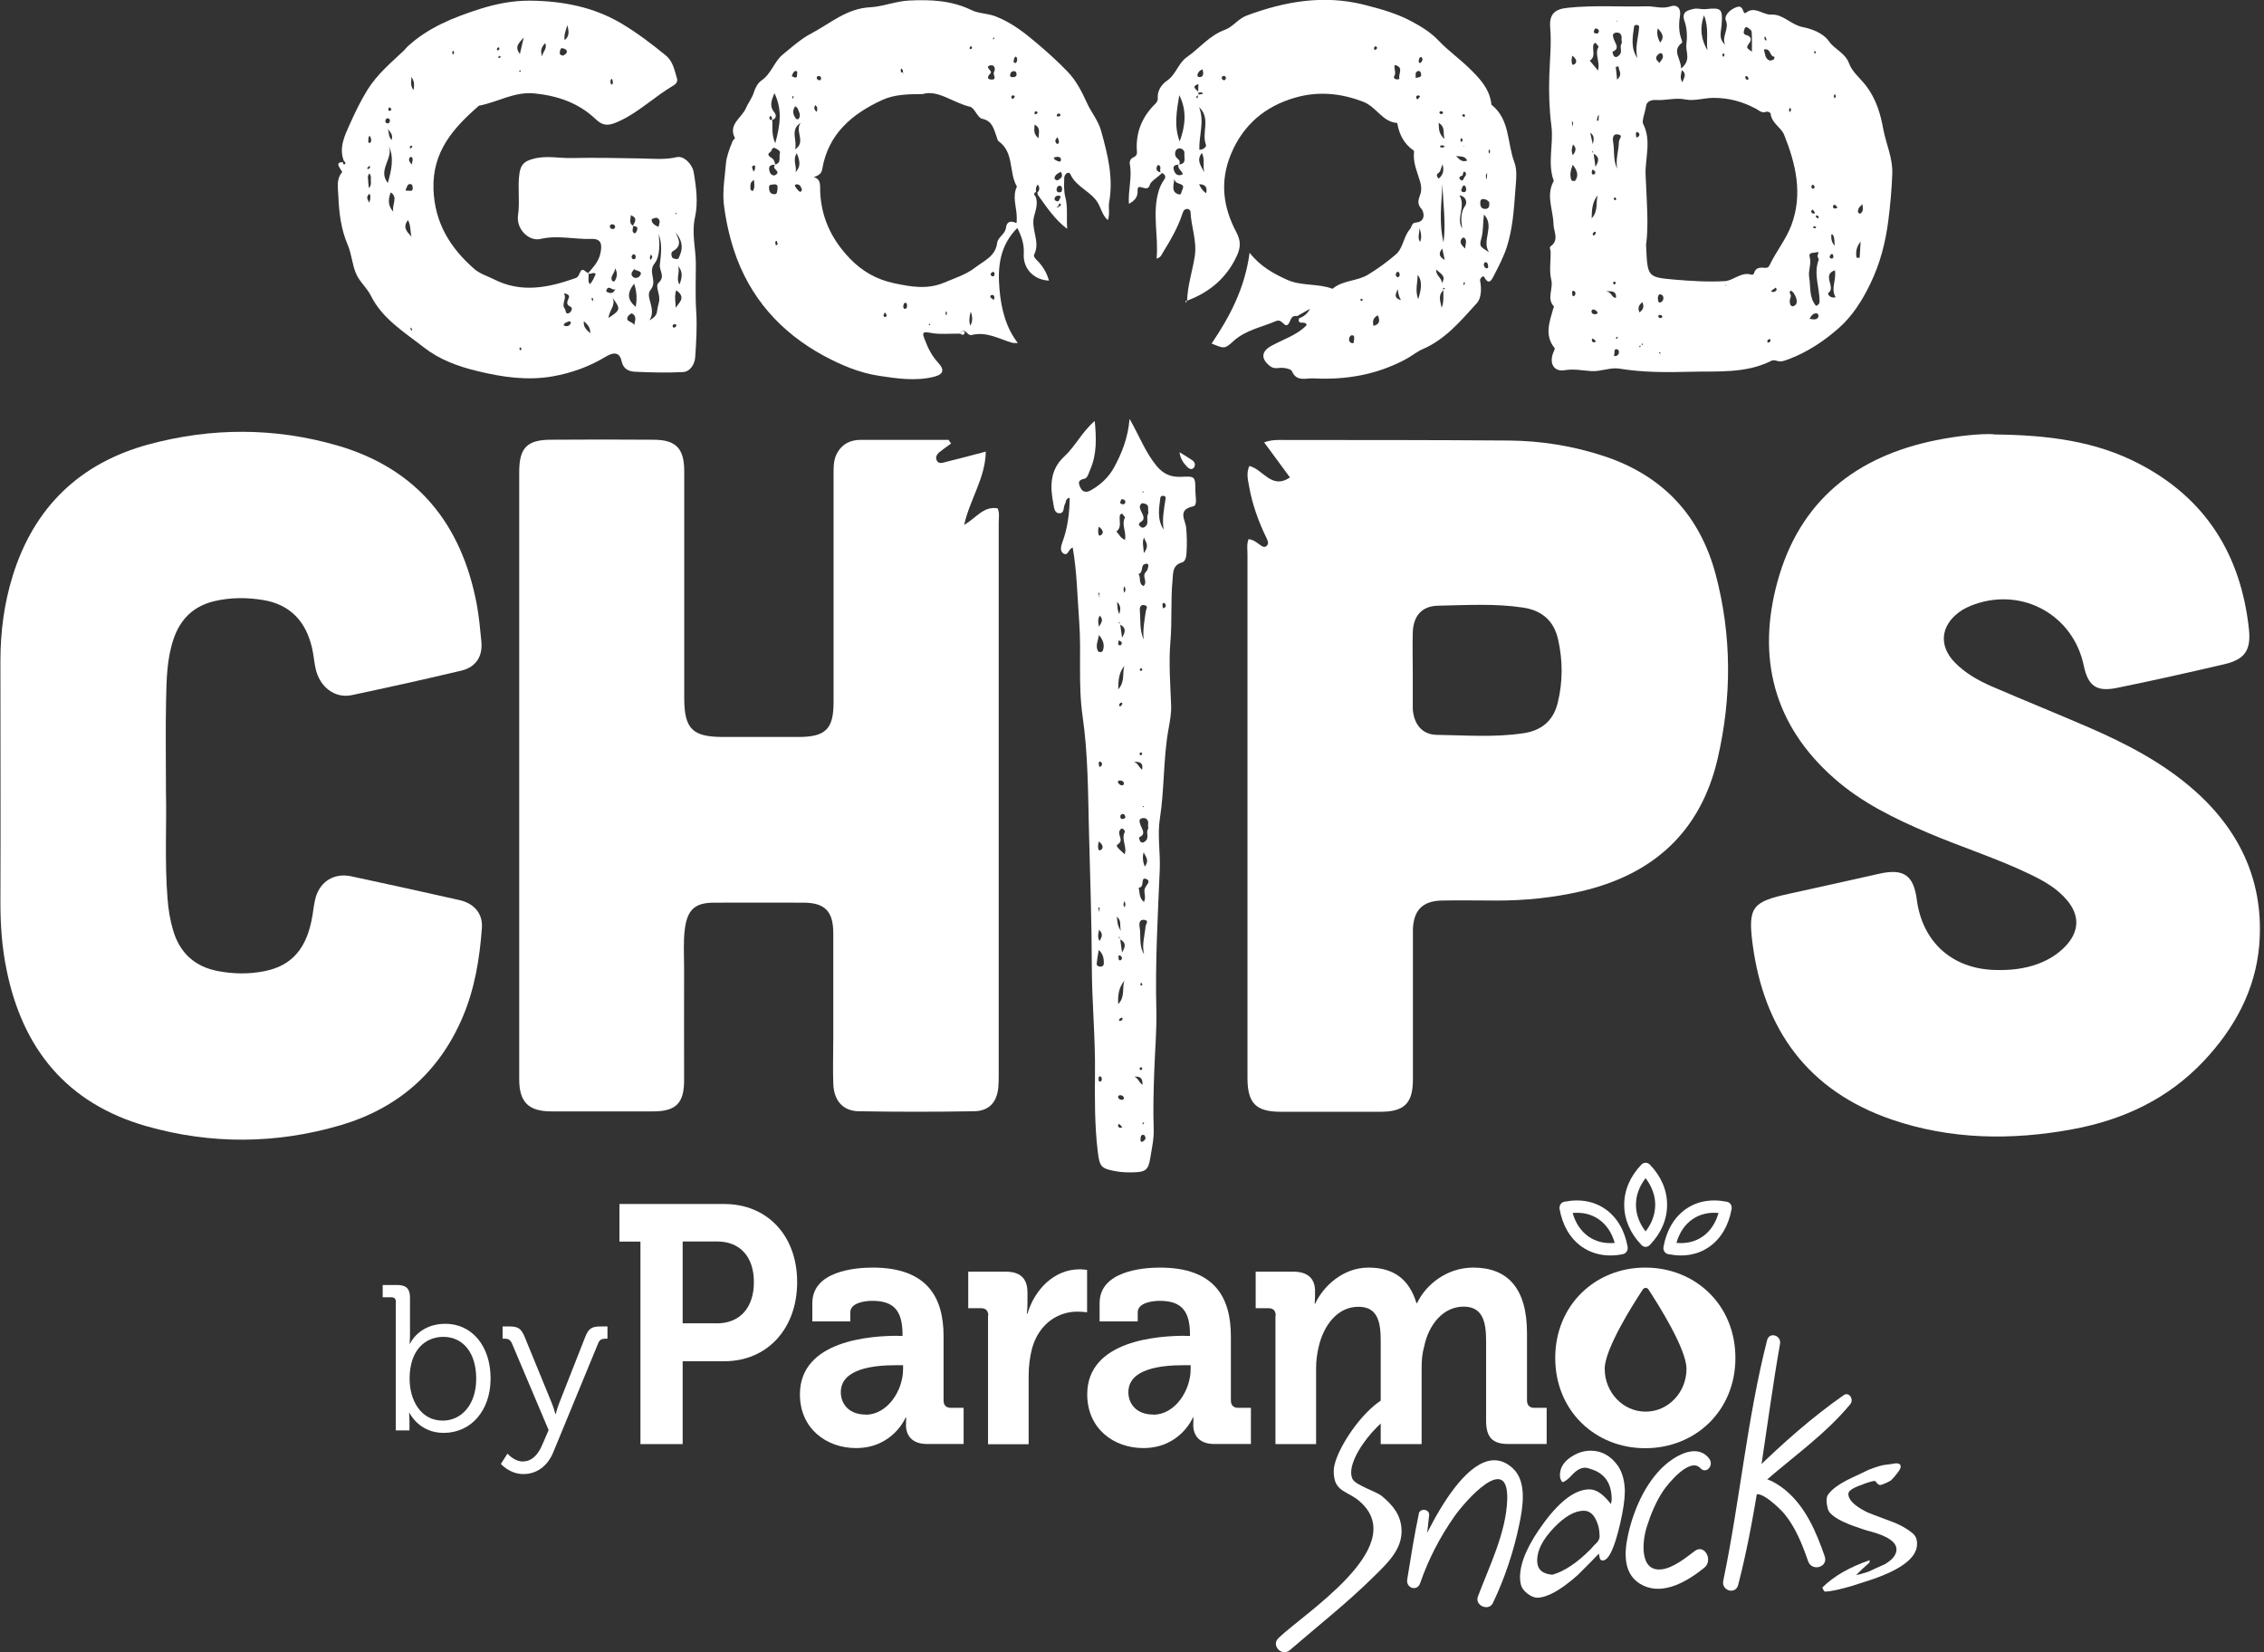 <svg version="1.0" preserveAspectRatio="xMidYMid meet" height="432" viewBox="0 0 444 324" zoomAndPan="magnify" width="592" xmlns:xlink="http://www.w3.org/1999/xlink" xmlns="http://www.w3.org/2000/svg"><rect x="0" y="0" width="444" height="324" fill="#333333" stroke="none"/><defs><clipPath id="e10ac812f6"><path clip-rule="nonzero" d="M 343 85 L 443.25 85 L 443.25 223 L 343 223 Z M 343 85"></path></clipPath><clipPath id="a31b4d5aa7"><path clip-rule="nonzero" d="M 407.113 183.637 L 430.734 183.637 L 430.734 207.258 L 407.113 207.258 Z M 407.113 183.637"></path></clipPath><clipPath id="cbd4edfcf4"><path clip-rule="nonzero" d="M 418.926 183.637 C 412.398 183.637 407.113 188.922 407.113 195.449 C 407.113 201.973 412.398 207.258 418.926 207.258 C 425.449 207.258 430.734 201.973 430.734 195.449 C 430.734 188.922 425.449 183.637 418.926 183.637 Z M 418.926 183.637"></path></clipPath><clipPath id="5a17585fcc"><path clip-rule="nonzero" d="M 0.113 0.637 L 23.734 0.637 L 23.734 24.258 L 0.113 24.258 Z M 0.113 0.637"></path></clipPath><clipPath id="1ba220c39f"><path clip-rule="nonzero" d="M 11.926 0.637 C 5.398 0.637 0.113 5.922 0.113 12.449 C 0.113 18.973 5.398 24.258 11.926 24.258 C 18.449 24.258 23.734 18.973 23.734 12.449 C 23.734 5.922 18.449 0.637 11.926 0.637 Z M 11.926 0.637"></path></clipPath><clipPath id="e2ebfd45c8"><rect height="25" y="0" width="24" x="0"></rect></clipPath></defs><path fill-rule="nonzero" fill-opacity="1" d="M 186.441 87.027 C 185.719 87.57 184.969 88.062 184.27 88.633 C 183.754 89.047 183.363 89.668 183.727 90.312 C 184.113 91.039 184.84 90.754 185.434 90.598 C 187.969 89.977 190.504 89.305 193.324 88.555 C 193.246 93.727 190.219 97.895 189.082 102.914 C 191.438 101.617 192.832 99.188 195.652 99.68 C 196.066 100.609 195.859 101.617 195.859 102.629 C 195.859 138.691 195.859 174.727 195.859 210.793 C 195.859 211.621 195.859 212.422 195.781 213.25 C 195.496 216.148 193.973 217.855 191.047 217.906 C 183.496 218.035 175.941 218.035 168.387 217.906 C 165.281 217.855 163.523 215.785 163.418 212.5 C 163.316 209.496 163.418 206.496 163.418 203.496 C 163.418 196.668 163.418 189.836 163.418 183.008 C 163.418 178.688 161.766 177.004 157.523 177.004 C 151.703 177.004 145.879 176.98 140.035 177.004 C 136.285 177.004 134.809 178.402 134.316 182.102 C 133.98 184.637 134.16 187.199 134.16 189.734 C 134.137 197.105 134.16 204.48 134.16 211.852 C 134.16 216.328 132.559 217.934 128.082 217.934 C 121.434 217.934 114.785 217.934 108.137 217.934 C 103.637 217.934 101.824 216.094 101.824 211.645 C 101.824 171.961 101.824 132.25 101.824 92.562 C 101.824 87.855 103.328 86.25 107.984 86.227 C 114.707 86.176 121.461 86.176 128.188 86.227 C 132.586 86.25 134.188 87.934 134.188 92.434 C 134.188 106.82 134.188 121.203 134.188 135.586 L 134.188 136.957 C 134.215 142.961 135.816 144.512 141.844 144.512 C 146.762 144.512 151.676 144.512 156.59 144.512 C 161.895 144.512 163.473 142.961 163.473 137.734 C 163.473 122.805 163.473 107.879 163.473 92.953 C 163.473 91.477 163.473 90.004 164.246 88.711 C 165.258 86.977 166.859 86.25 168.828 86.25 C 174.57 86.25 180.285 86.25 186.031 86.25 C 186.184 86.484 186.34 86.742 186.52 86.977" fill="#ffffff"></path><path fill-rule="nonzero" fill-opacity="1" d="M 32.547 155.402 C 32.703 161.508 32.266 168.883 32.859 176.254 C 33.016 178.352 33.352 180.395 33.945 182.41 C 35.238 186.836 38.164 189.527 42.664 190.406 C 45.742 191 48.848 191.051 51.898 190.43 C 57.355 189.344 60.254 185.852 61.289 179.461 C 61.469 178.297 61.602 177.109 61.91 175.969 C 62.84 172.789 65.582 171.133 68.867 171.832 C 75.984 173.355 83.07 174.91 90.16 176.512 C 93.055 177.188 94.711 179.203 94.504 181.973 C 94.066 187.973 93.109 193.871 90.727 199.461 C 86.125 210.273 78.027 217.312 66.875 220.621 C 54.227 224.348 41.395 224.449 28.695 220.828 C 13.121 216.379 4.402 205.668 1.273 190.094 C 0.395 185.828 0.082 181.453 0.082 177.082 C 0.137 161.25 0.082 145.418 0.082 129.586 C 0.082 123.918 0.809 118.332 2.488 112.926 C 6.68 99.418 15.707 90.754 29.289 87.105 C 41.551 83.82 53.941 83.82 66.18 87.363 C 81.828 91.918 90.52 102.758 93.496 118.484 C 93.938 120.891 94.168 123.352 94.402 125.781 C 94.688 128.68 93.367 130.801 90.496 131.5 C 83.328 133.207 76.164 134.785 68.973 136.312 C 65.637 137.008 62.66 134.68 61.883 131.059 C 61.602 129.738 61.496 128.344 61.188 127.023 C 59.996 121.926 56.996 118.59 51.742 117.684 C 48.512 117.141 45.25 117.113 41.992 117.891 C 37.902 118.875 35.344 121.434 34.023 125.34 C 32.73 129.195 32.652 133.207 32.574 137.191 C 32.445 142.832 32.547 148.469 32.547 155.379" fill="#ffffff"></path><g clip-path="url(#e10ac812f6)"><path fill-rule="nonzero" fill-opacity="1" d="M 390.91 85.191 C 401.93 85.293 410.984 86.562 419.34 90.855 C 432.559 97.66 439.469 108.785 441.047 123.375 C 441.484 127.516 440.219 129.324 436.184 130.258 C 429.199 131.887 422.188 133.465 415.176 134.887 C 411.09 135.715 409.484 134.5 408.633 130.438 C 406.562 120.66 396.758 115.176 387.289 118.484 C 386.176 118.875 385.09 119.367 384.133 120.09 C 380.539 122.805 380.227 126.711 383.383 129.922 C 385.453 132.043 388.016 133.465 390.68 134.629 C 396.938 137.32 403.25 139.879 409.484 142.57 C 417.012 145.832 424.258 149.582 430.465 155.094 C 439.52 163.164 444.07 173.281 443.062 185.387 C 442.312 194.156 438.199 201.684 432.172 208.074 C 425.16 215.5 416.418 219.586 406.512 221.426 C 394.508 223.648 382.582 223.492 370.992 219.535 C 354.617 213.922 345.898 201.945 343.699 185.051 C 342.77 177.832 343.699 176.824 350.816 175.27 C 356.766 173.977 362.688 172.633 368.637 171.312 C 373.32 170.277 375.285 171.625 375.906 176.383 C 376.992 184.688 382.789 189.941 391.145 190.199 C 394.094 190.301 396.965 190.016 399.734 188.984 C 401.801 188.207 403.641 187.066 405.164 185.438 C 407.754 182.617 407.883 179.59 405.449 176.617 C 403.434 174.16 400.715 172.684 397.922 171.34 C 391.531 168.285 384.754 166.141 378.234 163.371 C 371.613 160.551 365.121 157.422 359.688 152.609 C 347.812 142.156 344.504 128.938 348.59 114.035 C 352.91 98.254 363.98 89.461 379.762 86.305 C 384.055 85.449 388.402 85.012 391.039 85.141" fill="#ffffff"></path></g><path fill-rule="nonzero" fill-opacity="1" d="M 247.906 86.742 C 249.539 86.176 250.727 86.277 251.891 86.277 C 266.559 86.277 281.203 86.277 295.867 86.383 C 302.258 86.434 308.52 87.441 314.625 89.461 C 326.082 93.262 333.379 101.074 336.457 112.613 C 339.641 124.59 339.641 136.75 336.844 148.805 C 333.48 163.242 324.066 171.598 309.84 174.832 C 304.484 176.047 299.078 176.59 293.594 176.59 C 289.945 176.59 286.297 176.512 282.676 176.59 C 278.949 176.695 277.219 178.531 277.09 182.23 C 277.09 182.879 277.09 183.5 277.09 184.145 C 277.09 193.355 277.09 202.539 277.09 211.723 C 277.09 216.301 275.406 217.984 270.855 218.008 C 264.309 218.008 257.738 218.008 251.191 218.008 C 246.328 218.008 244.648 216.355 244.648 211.414 C 244.648 196.305 244.648 181.195 244.648 166.086 C 244.648 146.969 244.648 127.852 244.648 108.734 C 244.648 107.75 244.469 106.742 244.855 105.73 C 245.707 105.785 246.355 106.301 247.004 106.766 C 247.441 107.078 247.934 107.516 248.426 107.027 C 248.891 106.559 248.605 105.965 248.375 105.5 C 246.77 102.215 245.555 98.797 244.934 95.203 C 244.699 93.961 244.414 92.719 245.012 91.375 C 247.676 91.969 249.332 96.082 252.977 93.625 C 251.324 91.348 249.719 89.199 247.934 86.77 M 277.062 131.395 L 277.062 138.484 C 277.062 138.664 277.062 138.848 277.062 139.027 C 277.27 141.977 278.871 144.047 281.746 144.098 C 287.461 144.176 293.18 144.641 298.871 143.762 C 302.363 143.219 304.637 141.305 305.492 137.812 C 306.5 133.699 306.5 129.559 305.57 125.418 C 304.742 121.695 302.363 119.676 298.637 119.133 C 293.125 118.305 287.566 118.668 282.055 118.77 C 278.82 118.824 277.141 120.812 277.062 124.074 C 276.984 126.531 277.062 128.988 277.062 131.422" fill="#ffffff"></path><path fill-rule="nonzero" fill-opacity="1" d="M 210.398 107.363 C 209.52 107.594 209.52 109.016 208.641 108.578 C 207.758 108.137 208.094 107.051 208.328 106.379 C 209.391 103.531 209.75 100.637 209.777 97.609 C 208.949 97.738 209.078 98.438 208.848 98.852 C 208.508 99.445 208.77 100.559 207.887 100.637 C 206.777 100.738 206.723 99.551 206.594 98.875 C 205.922 95.488 205.844 92.176 208.691 89.539 C 210.891 87.52 212.156 84.727 214.691 82.551 C 215.027 86.02 215.105 89.125 213.785 92.125 C 213.504 92.797 213.27 93.781 212.648 93.883 C 211.383 94.141 211.457 94.684 211.848 95.566 C 212.391 96.781 213.371 96.496 214.121 96.031 C 215.934 94.969 217.434 93.547 218.469 91.684 C 220.02 88.84 221.211 85.863 221.523 82.137 C 223.438 85.477 224.602 88.633 226.746 91.27 C 228.117 92.953 229.594 93.598 231.664 93.496 C 234.379 93.367 234.43 93.418 234.43 96.262 C 234.43 97.324 234.895 99.109 233.992 99.289 C 230.809 99.988 232.488 101.953 232.621 103.48 C 232.773 105.109 232.801 106.742 232.695 108.398 C 232.645 109.148 232.516 110.078 231.816 110.285 C 229.902 110.828 230.086 112.355 229.953 113.727 C 229.566 117.734 229.879 121.746 229.539 125.754 C 229.18 129.922 229.516 134.086 229.672 138.277 C 229.746 139.883 229.41 141.535 229.129 143.141 C 228.117 148.859 228.375 154.703 227.473 160.473 C 226.953 163.734 227.574 167.121 227.445 170.461 C 227.059 179.617 226.539 188.801 226.773 197.984 C 226.875 202.074 226.488 206.16 226.359 210.223 C 226.23 213.895 226.125 217.621 226.254 221.293 C 226.332 223.34 225.867 225.277 225.559 227.219 C 225.195 229.469 224.574 229.832 222.246 229.883 C 221.16 229.91 220.098 229.883 219.012 229.703 C 215.934 229.16 215.648 228.848 215.285 225.82 C 214.668 220.676 214.691 215.5 214.742 210.324 C 214.82 203.445 214.148 196.59 214.121 189.707 C 214.098 180.703 213.785 171.727 213.555 162.723 C 213.371 155.301 213.371 147.797 212.312 140.449 C 211.406 134.188 212.105 128.008 211.641 121.848 C 211.277 117.09 211.227 112.277 210.371 107.363 M 219.66 184.195 C 219.605 184.016 219.555 183.809 219.504 183.629 C 219.477 183.68 219.398 183.781 219.398 183.809 C 219.477 183.938 219.605 184.043 219.684 184.145 C 219.789 184.871 219.867 185.566 220.047 186.758 C 220.977 185.309 220.562 184.688 219.66 184.195 M 219.66 122.469 C 219.605 122.289 219.555 122.082 219.504 121.902 C 219.477 121.953 219.398 122.055 219.398 122.082 C 219.477 122.211 219.605 122.316 219.684 122.418 C 219.789 123.145 219.867 123.84 220.047 125.031 C 220.977 123.582 220.562 122.961 219.66 122.469 M 224.289 125.418 C 224.082 123.531 224.445 121.695 224.703 119.883 C 224.781 119.367 225.273 118.875 224.469 118.668 C 223.719 118.461 223.488 119.105 223.539 119.625 C 223.695 121.566 223.461 123.559 224.289 125.418 M 224.367 187.121 C 223.902 185.285 224.496 183.5 224.652 181.715 C 224.703 181.172 225.453 180.473 224.316 180.367 C 223.41 180.289 223.383 181.223 223.488 181.738 C 223.797 183.523 223.305 185.414 224.367 187.121 M 225.195 162.492 C 225.195 162.18 225.117 161.898 225.168 161.637 C 225.273 160.836 224.832 160.344 224.133 160.422 C 223.176 160.523 223.488 161.277 223.695 161.844 C 224.004 162.699 224.809 163.578 223.383 164.199 C 223.359 164.199 223.488 164.949 223.719 165.105 C 224.16 165.414 224.602 165 224.832 164.715 C 225.324 164.07 224.676 163.137 225.195 162.492 M 225.195 100.715 C 225.195 100.559 225.195 100.48 225.195 100.375 C 225.066 99.832 225.453 99.059 224.602 98.797 C 224.367 98.723 223.98 98.617 223.875 98.723 C 223.305 99.238 223.566 99.809 223.875 100.402 C 224.16 101.023 224.625 101.801 223.797 102.293 C 222.969 102.781 223.539 103.195 223.797 103.379 C 224.211 103.664 224.73 103.223 224.883 102.938 C 225.246 102.238 224.754 101.359 225.195 100.688 M 220.562 167.512 C 221.109 166.035 219.789 164.562 220.617 163.086 C 220.668 163.008 220.359 162.594 220.152 162.492 C 219.891 162.387 219.711 162.648 219.582 162.879 C 219.117 163.707 220.488 164.742 219.219 165.57 C 218.805 165.828 218.961 166.086 220.562 167.512 M 228.195 103.793 C 227.887 101.801 228.273 99.859 228.559 97.945 C 228.637 97.504 228.66 97.375 228.246 97.246 C 227.938 97.145 227.625 97.324 227.574 97.531 C 227.289 99.652 226.902 101.801 228.168 103.793 M 220.617 105.887 C 220.977 104.336 219.867 102.938 220.617 101.488 C 220.668 101.359 220.227 100.973 220.02 100.688 C 219.891 100.789 219.66 100.895 219.633 101.023 C 219.398 102.086 220.098 103.352 218.934 104.23 C 219.453 104.695 219.66 105.473 220.617 105.863 M 224.262 114.941 C 225.145 114.035 223.953 113.133 224.625 112.277 C 224.809 112.07 224.988 111.836 225.066 111.578 C 225.195 111.113 225.48 110.336 224.523 110.594 C 223.645 110.828 224.289 112.305 223.254 112.562 C 223.824 113.234 223.176 114.426 224.262 114.914 M 224.34 176.875 C 224.832 175.84 224.262 175.039 224.496 174.289 C 224.676 173.617 225.895 172.789 224.754 172.348 C 223.59 171.883 224.574 174.082 223.305 174.055 C 223.539 174.961 223.332 175.996 224.34 176.875 M 215.469 186.293 C 215.312 187.301 215.156 188.102 215.082 188.906 C 215.027 189.344 215.363 189.527 215.777 189.551 C 216.191 189.551 216.453 189.371 216.477 188.93 C 216.477 188 216.398 187.121 215.492 186.293 M 215.52 124.539 C 215.312 125.73 214.77 126.711 215.363 127.723 C 215.469 127.902 216.113 127.98 216.27 127.594 C 216.684 126.531 216.375 125.547 215.52 124.516 M 219.297 135.172 C 220.641 133.723 220.098 132.043 220.488 130.566 C 219.453 131.859 219.297 133.387 219.297 135.172 M 220.488 192.32 C 219.426 193.613 219.191 195.141 219.297 196.898 C 220.668 195.504 220.047 193.77 220.488 192.32 M 224.289 167.098 C 224.031 168.055 224.109 168.883 224.496 169.941 C 225.531 168.598 224.547 167.871 224.289 167.098 M 224.316 108.449 C 225.559 106.844 224.547 106.199 224.367 105.395 C 223.926 106.301 224.262 107.129 224.316 108.449 M 215.492 164.977 C 215.418 165.414 215.34 165.672 215.34 165.906 C 215.363 166.293 215.363 166.992 215.906 166.656 C 216.477 166.293 216.297 165.598 215.469 164.977 M 222.375 149.375 C 223.152 149.609 223.332 150.461 223.98 150.926 C 224.238 149.66 223.645 149.348 222.375 149.375 M 215.469 103.273 C 215.418 103.738 215.34 104 215.363 104.23 C 215.418 104.594 215.363 105.316 215.961 104.902 C 216.504 104.516 216.32 103.844 215.469 103.273 M 224.059 212.73 C 224.133 211.207 223.41 211.051 222.453 211.129 C 223.203 211.387 223.332 212.215 224.059 212.73 M 215.52 122.883 C 216.039 122.055 216.453 121.512 215.676 120.711 C 215.262 121.434 215.34 122.031 215.52 122.883 M 215.547 182.309 C 215.391 183.16 215.184 183.758 215.648 184.531 C 215.961 183.809 216.504 183.293 215.547 182.309 M 215.598 150.438 C 215.777 150.305 215.961 150.254 216.039 150.125 C 216.168 149.867 216.141 149.582 215.906 149.426 C 215.598 149.219 215.469 149.426 215.469 149.711 C 215.469 149.945 215.57 150.176 215.625 150.438 M 219.66 153.023 C 219.375 153.051 219.117 153.18 219.297 153.516 C 219.398 153.723 219.66 153.902 219.867 153.98 C 220.098 154.059 220.434 153.93 220.41 153.645 C 220.41 153.23 220.047 153.074 219.66 153.051 M 219.504 120.426 C 219.711 119.648 219.945 118.926 219.09 118.02 C 219.117 119.055 219.168 119.727 219.504 120.426 M 223.953 222.562 C 223.617 222.77 223.695 223.262 223.668 223.625 C 223.668 223.906 223.953 223.984 224.188 223.805 C 224.445 223.598 224.754 223.363 224.602 222.949 C 224.523 222.719 224.445 222.434 223.953 222.562 M 219.039 179.746 C 219.141 180.781 219.117 181.453 219.812 182.543 C 219.531 181.352 220.02 180.625 219.039 179.746 M 216.09 211.465 C 216.012 211.207 215.855 211 215.57 211.074 C 215.492 211.074 215.441 211.387 215.441 211.543 C 215.441 211.773 215.441 212.109 215.754 212.086 C 216.039 212.059 216.09 211.75 216.062 211.465 M 220.434 215.371 C 220.383 214.957 220.074 214.777 219.711 214.75 C 219.582 214.75 219.324 214.852 219.297 214.93 C 219.219 215.32 219.453 215.578 219.84 215.656 C 220.098 215.707 220.332 215.629 220.461 215.344 M 228.066 119.312 C 228.246 119.211 228.453 119.16 228.531 119.031 C 228.715 118.797 228.637 118.512 228.43 118.332 C 228.168 118.098 227.961 118.305 227.961 118.562 C 227.961 118.797 228.039 119.055 228.094 119.312 M 219.969 125.91 C 219.812 125.809 219.633 125.68 219.426 125.547 C 219.375 125.703 219.324 125.887 219.297 126.039 C 219.27 126.301 219.324 126.582 219.66 126.531 C 219.945 126.508 220.047 126.273 219.969 125.887 M 219.66 187.379 C 219.477 187.25 219.348 187.328 219.348 187.559 C 219.348 187.793 219.348 188.129 219.477 188.258 C 219.684 188.414 219.945 188.258 220.02 187.973 C 220.074 187.688 219.918 187.508 219.66 187.379 M 215.648 178.48 C 215.547 178.297 215.832 177.988 215.441 177.91 C 215.441 177.988 215.391 178.066 215.418 178.117 C 215.469 178.352 215.547 178.609 215.598 178.84 C 215.598 178.711 215.648 178.609 215.648 178.48 M 220.668 160.059 C 220.562 159.801 220.434 159.566 220.098 159.621 C 219.812 159.672 219.684 159.93 219.711 160.188 C 219.738 160.473 219.918 160.68 220.254 160.578 C 220.488 160.5 220.797 160.449 220.668 160.059 M 220.125 137.992 C 220.047 137.758 219.891 137.707 219.711 137.863 C 219.582 137.965 219.453 138.148 219.477 138.305 C 219.477 138.508 219.711 138.562 219.867 138.406 C 219.969 138.305 220.02 138.121 220.125 137.992 M 215.648 117.191 C 215.648 117.012 215.648 116.832 215.598 116.699 C 215.547 116.547 215.805 116.211 215.391 116.262 C 215.441 116.418 215.469 116.57 215.52 116.727 C 215.57 116.883 215.598 117.039 215.648 117.219 M 220.695 98.488 C 220.719 98.152 220.512 97.996 220.254 97.918 C 219.867 97.789 219.812 98.125 219.738 98.359 C 219.582 98.723 219.867 98.824 220.125 98.875 C 220.41 98.93 220.617 98.797 220.695 98.516 M 219.969 199.539 C 219.84 199.617 219.66 199.691 219.555 199.797 C 219.398 199.953 219.426 200.184 219.633 200.211 C 219.762 200.211 219.945 200.105 220.074 199.977 C 220.227 199.824 220.176 199.641 219.969 199.539 M 220.562 177.91 C 220.746 177.496 220.77 177.109 220.488 176.719 C 220.332 177.133 220.227 177.523 220.562 177.91 M 220.512 116.234 C 220.797 115.797 220.746 115.383 220.539 114.941 C 220.281 115.383 220.281 115.797 220.512 116.234 M 224.316 220 C 224.316 220 224.109 220.234 224.031 220.336 C 224.031 220.336 224.082 220.441 224.109 220.492 C 224.211 220.391 224.316 220.312 224.367 220.207 C 224.367 220.184 224.34 220.078 224.289 220 M 219.66 221.191 C 219.812 221.141 219.945 221.086 220.098 221.035 C 219.945 220.855 219.762 220.676 219.605 220.492 C 219.477 220.363 219.324 220.414 219.27 220.621 C 219.219 220.906 219.398 221.086 219.66 221.164 M 224.188 96.547 C 224.188 96.547 224.316 96.496 224.395 96.469 C 224.316 96.445 224.262 96.367 224.188 96.367 C 224.109 96.367 224.031 96.418 223.953 96.418 C 224.031 96.445 224.109 96.496 224.16 96.523 M 224.059 131.316 C 224.059 131.316 223.875 131.086 223.773 130.957 C 223.719 131.008 223.645 131.086 223.59 131.164 C 223.488 131.371 223.539 131.551 223.746 131.551 C 223.852 131.551 223.953 131.395 224.059 131.316 M 223.773 147.539 C 223.773 147.539 223.566 147.59 223.539 147.668 C 223.438 147.848 223.488 148.031 223.695 148.109 C 223.746 148.109 223.875 148.055 223.926 147.977 C 224.059 147.77 223.98 147.617 223.773 147.539 M 224.34 158.25 C 224.34 158.066 224.262 158.043 224.059 158.145 C 224.082 158.172 224.109 158.25 224.133 158.25 C 224.211 158.25 224.289 158.25 224.367 158.25 M 224.059 193.148 C 223.98 192.992 223.926 192.863 223.852 192.707 C 223.773 192.762 223.668 192.812 223.668 192.863 C 223.668 192.992 223.668 193.148 223.695 193.277 C 223.824 193.227 223.953 193.172 224.059 193.148 M 223.773 209.266 C 223.773 209.266 223.566 209.316 223.539 209.395 C 223.438 209.602 223.512 209.758 223.719 209.836 C 223.773 209.836 223.902 209.781 223.953 209.703 C 224.059 209.523 224.004 209.367 223.797 209.266" fill="#ffffff"></path><path fill-rule="nonzero" fill-opacity="1" d="M 115.328 53.578 C 116.312 52.414 117.375 51.379 117.734 49.723 C 118.176 47.781 117.84 46.773 115.926 46.852 C 112.613 46.953 109.355 46.074 106.016 46.852 C 103.688 47.395 101.203 44.887 101.594 42.219 C 101.98 39.504 101.488 36.84 101.852 34.121 C 102.109 32.156 102.938 31.586 104.566 31.148 C 107.078 30.449 109.586 31.043 112.098 30.992 C 116.648 30.891 121.203 30.992 125.754 31.07 C 128.082 31.121 130.41 31.355 132.738 30.812 C 134.137 30.5 135.766 32.234 136.023 33.684 C 136.543 36.633 136.93 39.762 136.309 42.559 C 135.586 45.766 136.465 48.688 136.465 51.742 C 136.465 54.871 136.336 58.027 136.543 61.156 C 136.723 64.105 136.543 67.109 136.336 70.082 C 136.23 71.402 135.379 72.875 133.957 72.953 C 130.852 73.137 127.719 73.031 124.617 72.902 C 123.348 72.852 122.238 72.41 121.898 70.809 C 121.484 68.945 120.246 69.074 118.82 69.926 C 115.59 71.895 112.043 73.16 108.344 73.809 C 103.379 74.66 98.566 73.965 93.652 72.773 C 89.77 71.844 86.176 70.496 83.148 68.141 C 79.348 65.168 75 62.527 72.773 58.055 C 71.945 56.371 70.473 55.258 69.773 53.527 C 69.051 51.742 68.945 49.773 68.223 48.094 C 66.875 44.961 66.488 41.754 66.359 38.496 C 66.309 36.918 65.867 35.211 67.082 33.785 C 67.188 33.684 66.668 33.09 66.488 32.699 C 66.051 31.82 66.695 31.848 67.238 31.793 C 67.289 32 67.289 32.391 67.629 32.184 C 67.859 32.027 67.703 31.742 67.445 31.586 C 66.41 29 67.602 26.57 68.559 24.449 C 69.594 22.145 70.707 19.789 72.078 17.594 C 73.992 14.539 76.656 12.312 79.191 9.934 C 79.449 9.676 79.656 9.391 79.891 9.156 C 83.949 5.406 88.918 3.414 94.117 1.758 C 97.375 0.723 100.66 0.102 104.023 0.129 C 110.414 0.207 116.547 1.371 122.133 4.762 C 125.133 6.57 127.875 8.668 130.566 10.867 C 132.016 12.055 132.273 13.789 132.766 15.395 C 132.945 15.961 132.586 16.48 132.066 16.766 C 128.316 18.965 125.184 22.117 121.125 23.902 C 119.441 24.629 118.332 24.836 116.727 23.285 C 113.469 20.203 109.406 18.781 104.828 18.316 C 100.793 17.93 97.582 20.051 93.938 20.723 C 88.918 25.066 84.754 29.75 85.012 37.098 C 85.242 43.695 88.297 48.637 93.031 52.75 C 94.09 53.68 95.566 54.121 96.859 54.766 C 102.238 57.508 107.543 56.422 112.871 54.535 C 113.363 54.355 113.52 53.965 113.699 53.527 C 114.242 52.207 114.785 53.422 115.355 53.527 C 115.613 54.223 115.148 55.027 115.664 55.727 C 116.285 55.156 116.492 54.379 116.828 53.734 C 116.34 53.164 115.797 54.016 115.305 53.551 M 124.125 44.266 C 124.227 44.754 123.789 45.375 124.359 45.711 C 124.617 45.867 124.797 45.453 124.902 45.223 C 125.262 44.367 124.617 44.395 124.074 44.316 C 124.512 43.539 125.133 42.762 123.711 42.195 C 123.711 42.945 123.27 43.695 124.125 44.266 M 76.605 37.691 L 76.527 37.641 L 76.656 37.691 C 76 39.227 76.164 40.504 77.148 41.523 C 76.758 40.125 78.18 38.754 76.605 37.691 M 127.438 62.789 C 129.223 61.676 128.602 61.469 129.195 59.398 C 129.66 57.793 128.367 56.215 129.145 55.465 C 130.539 54.172 129.273 53.086 129.402 51.949 C 129.609 49.98 129.945 47.91 129.168 45.895 C 129.402 47.91 129.43 50.316 128.367 51.664 C 126.969 53.422 129.039 55.078 127.566 56.863 C 126.453 58.207 128.781 60.484 127.41 62.762 M 76.059 35.883 C 76.758 33.348 77.355 30.941 76.215 28.508 C 77.301 30.992 73.965 33.297 76.059 35.883 M 124.359 55.621 C 122.91 57.535 123.039 58.777 124.668 60.176 C 124.926 58.727 124.926 57.277 124.359 55.621 M 132.43 45.48 C 133.152 46.93 133.824 48.195 131.965 49.258 C 131.551 49.488 131.625 50.086 131.832 50.5 C 131.938 50.68 132.301 50.73 132.531 50.785 C 133.152 50.914 133.129 50.473 133.336 50.035 C 134.086 48.301 133.594 46.824 132.402 45.48 M 119.34 62.348 C 121.746 60.742 121.746 60.613 120.113 58.363 C 120.84 59.84 119.496 60.742 119.34 62.348 M 132.43 61.078 C 131.938 59.941 135.25 58.727 132.609 56.914 C 132.094 58.492 132.738 59.992 132.43 61.078 M 110.594 57.535 C 111.242 58.57 110 59.578 110.777 60.562 C 111.008 60.848 110.828 61.625 111.477 61.441 C 112.07 61.262 112.355 60.355 111.965 60.199 C 110.699 59.605 111.449 58.934 111.605 58.184 C 111.656 57.949 111.27 57.562 110.594 57.535 M 133.258 55.777 C 133.75 54.508 134.008 53.266 132.945 52.129 C 133.465 53.344 132.48 54.586 133.258 55.777 M 124.359 52.645 C 124.461 52.957 123.297 53.551 124.176 54.328 C 124.512 54.637 125.16 54.484 125.418 54.172 C 126.453 52.93 124.203 53.188 124.359 52.645 M 124.359 63.77 C 124.539 62.918 124.953 61.984 123.945 61.469 C 123.816 61.391 123.297 61.777 123.141 62.062 C 122.547 63.176 124.176 62.996 124.359 63.77 M 129.117 44.523 C 129.352 43.746 129.609 43.074 128.859 42.738 C 128.602 42.609 127.797 42.918 127.797 43.047 C 127.773 43.746 128.316 44.109 129.117 44.496 M 79.992 43.152 C 78.957 44.625 79.707 45.301 80.691 46.41 C 80.406 45.094 80.586 44.16 79.992 43.152 M 111.27 4.941 C 110.879 6.133 110.594 6.883 110.727 7.863 C 111.629 7.168 111.629 6.312 111.27 4.941 M 102.707 7.348 C 101.824 8.434 100.816 9.082 101.957 10.582 C 102.238 9.363 102.422 8.539 102.707 7.348 M 110.441 10.918 C 110.648 10.762 111.062 10.582 111.137 10.297 C 111.32 9.727 110.727 9.57 110.363 9.469 C 109.898 9.34 109.871 9.832 109.793 10.141 C 109.715 10.527 109.82 10.84 110.414 10.891 M 120.582 52.57 C 120.734 53.5 119.52 54.121 120.062 55.078 C 120.113 55.18 120.504 55.207 120.527 55.156 C 121.02 54.355 121.203 53.5 120.582 52.57 M 114.5 62.969 C 114.348 64.184 115.07 64.676 115.742 65.348 C 115.82 64.312 115.328 63.719 114.5 62.969 M 80.691 15.055 C 80.742 15.754 80.328 16.609 81.078 17.668 C 81.391 16.375 81.078 15.703 80.691 15.055 M 120.711 56.605 C 120.219 57.277 119.441 55.727 118.949 56.836 C 118.848 57.043 118.898 57.172 119.105 57.277 C 119.754 57.586 120.32 57.586 120.711 56.605 M 120.633 44.445 C 120.582 44.16 120.375 43.98 120.09 43.98 C 119.777 43.98 119.57 44.137 119.598 44.445 C 119.598 44.73 119.855 44.887 120.141 44.91 C 120.426 44.91 120.633 44.781 120.633 44.473 M 72.492 40.176 C 72.23 39.684 72.957 38.805 72.465 37.977 C 71.352 38.961 72.699 39.555 72.492 40.176 M 80.949 36.863 C 80.871 36.582 80.949 36.09 80.434 36.09 C 79.863 36.09 79.836 36.66 79.629 37.047 C 79.398 37.512 79.836 37.383 80.02 37.383 C 80.406 37.383 80.949 37.641 80.949 36.863 M 106.922 8.434 C 106.352 9.105 105.836 9.727 106.328 11.074 C 106.457 9.984 107.387 9.625 106.922 8.434 M 76.812 27.449 C 77.07 26.516 76.707 26.027 76.035 25.273 C 76.398 26.078 76.059 26.645 76.812 27.449 M 80.77 32.285 C 80.77 31.742 81.156 31.227 80.715 30.785 C 80.664 30.734 80.328 30.836 80.305 30.941 C 80.043 31.512 80.457 31.898 80.793 32.285 M 75.906 24.188 C 76.215 24.215 76.398 24.086 76.449 23.801 C 76.5 23.543 76.422 23.285 76.137 23.207 C 75.852 23.129 75.672 23.336 75.594 23.594 C 75.516 23.852 75.621 24.059 75.879 24.188 M 72.359 36.863 C 72.773 36.426 72.773 35.961 72.723 35.547 C 72.699 35.055 72.879 34.484 72.414 33.992 C 72.309 34.254 72.152 34.484 72.152 34.719 C 72.18 35.418 72.258 36.09 72.336 36.863 M 110.52 63.797 C 111.164 64.105 111.656 63.977 111.965 63.332 C 111.992 63.254 111.758 62.969 111.734 62.969 C 111.293 63.176 110.699 63.176 110.52 63.797 M 124.668 50.316 C 124.617 49.98 124.461 49.773 124.152 49.902 C 124.02 49.957 123.891 50.164 123.867 50.316 C 123.84 50.602 124.02 50.836 124.305 50.836 C 124.617 50.836 124.668 50.551 124.668 50.316 M 80.355 29.129 C 80.512 29.051 80.691 29 80.793 28.898 C 80.922 28.742 80.848 28.586 80.641 28.562 C 80.586 28.562 80.457 28.637 80.434 28.691 C 80.379 28.82 80.379 28.977 80.355 29.129 M 97.688 9.262 C 97.609 9.391 97.43 9.547 97.43 9.676 C 97.453 9.91 97.637 9.934 97.816 9.777 C 97.867 9.727 97.945 9.648 97.945 9.57 C 97.945 9.34 97.867 9.262 97.66 9.289 M 76.527 21.707 C 76.734 21.629 76.812 21.473 76.68 21.293 C 76.605 21.16 76.422 21.109 76.293 21.031 C 76.242 21.188 76.164 21.344 76.164 21.5 C 76.164 21.73 76.32 21.781 76.527 21.707 M 72.465 26.621 C 72.387 26.801 72.23 26.957 72.258 27.113 C 72.309 27.449 72 28.148 72.566 27.992 C 72.906 27.887 72.852 27.086 72.492 26.621 M 132.586 64.004 C 132.715 63.797 132.66 63.613 132.43 63.59 C 132.301 63.562 132.039 63.59 131.988 63.691 C 131.832 63.926 131.887 64.184 132.172 64.262 C 132.273 64.289 132.453 64.105 132.586 64.004 M 120.039 15.445 C 119.676 15.602 119.703 15.883 119.727 16.117 C 119.727 16.273 119.832 16.582 119.883 16.582 C 120.168 16.582 120.219 16.297 120.191 16.09 C 120.191 15.859 120.09 15.652 120.012 15.445 M 127.926 50.371 C 127.824 50.164 127.746 50.008 127.668 49.879 C 127.59 50.109 127.461 50.316 127.438 50.551 C 127.438 50.68 127.566 50.836 127.645 50.992 C 127.746 50.785 127.824 50.551 127.926 50.371 M 116.184 59.086 C 116.234 58.934 116.34 58.777 116.34 58.648 C 116.34 58.543 116.184 58.441 116.105 58.363 C 116.078 58.441 116.004 58.52 116.027 58.598 C 116.055 58.75 116.133 58.906 116.184 59.086 M 72.152 33.164 C 72.285 33.09 72.465 33.035 72.543 32.906 C 72.594 32.805 72.516 32.621 72.492 32.469 C 72.387 32.57 72.285 32.699 72.152 32.805 C 71.973 32.957 71.973 33.062 72.152 33.191 M 97.973 10.918 C 97.973 10.918 97.738 11.148 97.66 11.281 C 97.738 11.305 97.816 11.383 97.867 11.355 C 97.996 11.332 98.125 11.254 98.23 11.203 C 98.152 11.098 98.074 11.02 97.973 10.918 M 102.293 68.531 C 102.215 68.375 102.137 68.219 102.086 68.09 C 102.008 68.141 101.902 68.195 101.879 68.246 C 101.879 68.402 101.902 68.531 101.93 68.688 C 102.059 68.633 102.164 68.609 102.266 68.555 M 88.918 9.91 C 88.812 10.039 88.684 10.141 88.684 10.246 C 88.684 10.398 88.762 10.527 88.812 10.684 C 88.891 10.605 89.047 10.527 89.047 10.426 C 89.047 10.297 88.996 10.141 88.918 9.91 M 80.82 64.676 C 80.77 64.52 80.691 64.391 80.641 64.234 C 80.586 64.289 80.457 64.367 80.484 64.418 C 80.512 64.574 80.613 64.727 80.664 64.855 C 80.715 64.805 80.77 64.727 80.82 64.676 M 102.137 13.969 C 102.137 13.969 102.031 13.84 101.98 13.762 C 101.93 13.816 101.824 13.891 101.824 13.945 C 101.824 13.996 101.902 14.074 101.957 14.152 C 102.008 14.098 102.059 14.023 102.137 13.969 M 132.586 41.703 C 132.586 41.703 132.453 41.805 132.453 41.859 C 132.453 41.91 132.531 41.961 132.559 42.012 C 132.609 41.961 132.688 41.91 132.688 41.859 C 132.688 41.805 132.609 41.754 132.559 41.676" fill="#ffffff"></path><path fill-rule="nonzero" fill-opacity="1" d="M 329.652 13.453 C 331.75 11.824 330.535 10.141 330.715 8.746 C 330.895 7.426 330.895 5.664 330.379 4.219 C 329.68 2.301 330.945 2.02 332.215 1.734 C 332.965 1.578 333.766 1.887 334.57 1.785 C 337.621 1.449 337.879 1.758 337.621 4.969 C 337.52 6.262 336.977 7.605 338.32 8.746 C 337.57 7.113 339.199 5.742 338.449 3.957 C 338.113 3.156 339.098 2.07 340.129 1.578 C 340.883 1.215 341.5 1.062 341.84 2.07 C 341.914 2.301 342.121 2.742 342.355 2.535 C 344.141 1.062 345.691 2.977 347.426 2.871 C 349.676 2.742 351.203 4.836 353.504 5.305 C 355.137 5.641 357.438 6.34 358.703 8.125 C 359.816 9.703 361.836 10.348 362.609 12.391 C 363.23 14.098 364.809 15.34 365.922 16.766 C 367.941 19.375 368.82 22.43 369.336 25.328 C 369.879 28.25 371.227 30.992 371.098 34.098 C 370.992 37.176 370.707 40.254 370.32 43.281 C 369.777 47.551 368.715 51.688 366.777 55.672 C 365.172 59.012 363.207 62.062 360.566 64.367 C 357.746 66.848 354.488 69.047 350.816 70.418 C 350.039 70.703 349.312 71.039 348.461 70.754 C 348.125 70.652 347.684 70.574 347.426 70.73 C 342.328 73.316 336.742 72.746 331.359 72.902 C 326.809 73.031 322.125 73.031 317.547 72.281 C 315.812 71.996 314.004 72.875 312.113 72.773 C 310.383 72.668 308.676 72.281 306.836 72.594 C 304.664 72.953 303.734 71.145 304.691 68.969 C 304.793 68.738 304.977 68.375 304.871 68.246 C 302.855 65.762 303.863 63.176 304.586 60.59 C 304.637 60.406 304.793 60.148 304.742 60.098 C 303.266 58.52 304.664 56.629 304.227 54.871 C 303.785 53.113 304.148 51.172 304.094 49.309 C 304.094 48.973 303.785 48.531 304.094 48.301 C 305.828 47.086 304.691 45.352 304.664 44.004 C 304.613 41.16 303.113 38.312 304.715 35.469 C 303.422 31.949 304.715 28.328 304.25 24.68 C 303.836 21.574 303.734 18.188 303.836 14.902 C 303.941 11.746 304.277 8.613 304.02 5.457 C 303.785 2.793 304.871 1.785 307.457 1.527 C 312.605 0.984 317.727 1.371 322.875 1.242 C 324.453 1.191 325.98 1.812 327.637 1.242 C 328.75 0.828 329.707 1.5 329.473 3.078 C 329.215 4.684 329.188 6.34 329.836 7.918 C 329.887 8.07 329.938 8.355 329.836 8.406 C 327.793 9.984 329.707 11.461 329.68 13.453 M 321.895 67.805 C 321.66 67.805 321.352 67.727 321.582 68.141 C 321.66 68.012 321.766 67.883 321.84 67.754 C 321.969 67.676 322.102 67.574 322.254 67.496 C 322.176 67.445 322.074 67.391 321.996 67.34 C 321.969 67.496 321.945 67.652 321.918 67.805 M 325.645 69.438 L 325.773 69.512 L 325.617 69.461 C 325.617 69.281 325.723 68.945 325.309 69.152 C 325.41 69.254 325.539 69.332 325.645 69.438 M 312.504 30.141 C 312.449 29.957 312.398 29.777 312.348 29.57 C 312.32 29.621 312.242 29.727 312.242 29.75 C 312.32 29.879 312.449 29.984 312.527 30.086 C 312.633 30.812 312.711 31.512 312.891 32.699 C 313.82 31.25 313.406 30.605 312.504 30.141 M 322.824 48.172 C 323.082 54.277 323.082 54.355 328.281 54.82 C 331.594 55.105 334.93 55.312 338.242 55.129 C 340 55.027 341.5 53.188 343.57 53.887 C 343.676 53.914 343.961 53.734 343.984 53.578 C 344.32 52.387 345.227 52.438 346.184 52.516 C 346.57 52.543 346.855 52.414 347.039 52 C 348.305 49.336 350.219 47.008 351.281 44.238 C 353.609 38.082 352.188 32.156 349.883 26.414 C 349.312 24.992 347.453 24.164 347.246 22.324 C 347.219 22.043 346.703 21.809 346.312 21.938 C 345.484 22.223 344.969 21.652 344.348 21.316 C 341.734 19.922 339.043 19.168 335.941 19.195 C 334.102 19.223 332.266 19.844 330.559 19.508 C 328.543 19.094 326.68 19.738 324.766 19.609 C 323.961 19.559 322.953 19.816 322.824 20.746 C 322.645 21.965 321.945 23.723 322.23 24.266 C 323.938 27.578 322.59 31.02 322.723 34.305 C 322.93 39.246 323.367 44.238 322.797 48.172 M 356.145 59.992 C 356.688 59.762 356.844 59.5 356.844 59.086 C 356.844 56.371 355.625 53.707 356.66 50.965 C 356.738 50.785 356.48 50.5 356.453 50.238 C 356.402 49.93 356.996 49.23 356.145 49.488 C 355.754 49.621 354.617 49.414 354.902 50.371 C 355.289 51.742 354.59 53.059 354.797 54.301 C 355.133 56.191 354.723 58.336 356.145 59.969 M 334.852 9.883 C 334.57 7.785 335.215 5.641 334.18 3 C 333.223 5.797 333.715 7.863 334.852 9.883 M 317.16 33.09 C 316.797 31.305 317.445 29.57 317.496 27.785 C 317.496 27.266 318.426 26.543 317.312 26.363 C 316.203 26.156 316.254 27.293 316.355 27.863 C 316.668 29.594 316.305 31.379 317.16 33.09 M 343.57 10.168 C 343.57 8.797 343.621 7.504 343.52 6.234 C 343.492 5.898 342.977 5.562 342.641 5.355 C 342.383 5.199 342.176 5.457 342.098 5.742 C 341.969 6.234 341.734 6.699 342.562 6.906 C 343.211 7.062 343.621 7.633 343.133 8.332 C 342.434 9.34 342.406 9.312 343.57 10.141 M 318.066 8.461 C 318.066 8.148 317.988 7.863 318.012 7.605 C 318.117 6.805 317.676 6.312 316.977 6.391 C 316.02 6.492 316.332 7.242 316.539 7.812 C 316.848 8.641 317.703 9.547 316.227 10.141 C 316.227 10.141 316.332 10.867 316.562 11.047 C 317.004 11.41 317.445 10.941 317.676 10.684 C 318.219 10.039 317.52 9.105 318.066 8.461 M 321.117 11.383 C 320.602 9.363 321.273 7.504 321.426 5.613 C 321.453 5.199 321.531 5.043 321.145 4.914 C 320.832 4.812 320.496 4.969 320.469 5.176 C 320.16 7.32 319.773 9.469 321.117 11.383 M 313.383 13.84 C 313.875 12.055 312.656 10.633 313.484 9.211 C 313.562 9.082 313.098 8.668 312.891 8.383 C 312.762 8.484 312.527 8.59 312.504 8.719 C 312.191 9.777 313.047 11.074 311.777 11.898 C 312.219 12.445 312.684 12.988 313.383 13.816 M 359.816 53.008 C 357.203 53.941 360.152 56.32 358.551 57.457 C 358.344 57.613 358.887 58.598 359.996 58.285 C 358.965 56.605 360.203 54.898 359.844 52.984 M 345.926 9.703 C 346.184 10.527 346.082 11.383 346.934 11.824 C 347.141 11.926 347.477 11.824 347.711 11.746 C 347.996 11.641 348.047 11.125 347.969 11.125 C 347.012 11.074 347.324 9.391 345.926 9.703 M 308.441 32.312 C 308.055 33.27 307.77 34.305 308.184 35.363 C 308.234 35.469 308.828 35.547 308.906 35.441 C 309.656 34.406 309.32 33.449 308.441 32.312 M 364.863 47.395 C 364.059 48.43 363.879 49.488 364.109 50.551 C 364.316 50.551 364.5 50.551 364.707 50.551 C 364.758 49.488 364.809 48.43 364.887 47.367 M 351.254 56.965 C 350.762 57.305 351.074 57.535 351.152 57.742 C 351.332 58.129 351.074 58.414 351.023 58.75 C 350.891 59.527 351.203 60.484 352.031 59.863 C 352.703 59.371 352.262 58.184 351.719 57.406 C 351.617 57.25 351.461 57.172 351.227 56.965 M 313.332 38.289 C 312.297 39.531 312.168 41.055 312.141 42.816 C 313.484 41.418 312.918 39.738 313.332 38.289 M 325.125 5.562 C 324.867 6.492 325.051 7.32 325.566 8.355 C 326.629 7.09 325.746 6.34 325.125 5.562 M 359.793 48.195 C 359.793 46.574 359.574 45.832 359.145 45.973 C 359.145 46.617 359.039 47.289 359.793 48.195 M 354.875 62.527 C 355.703 62.633 356.352 62.812 356.637 62.062 C 356.688 61.906 356.48 61.469 356.352 61.441 C 355.652 61.363 355.266 61.805 354.875 62.527 M 317.133 15.625 C 318.324 14.539 317.418 13.867 317.418 13.012 C 317.238 13.039 317.055 13.09 316.875 13.117 C 316.953 13.945 317.031 14.797 317.133 15.625 M 325.465 12.418 C 325.387 12.082 326.574 11.434 325.93 10.527 C 325.746 10.297 325.359 10.477 325.074 10.789 C 324.246 11.668 325.539 12.238 325.465 12.418 M 325.488 57.691 C 325.102 57.949 325.102 58.363 325.152 58.805 C 325.203 59.141 325.309 59.5 325.773 59.242 C 326.109 59.062 326.238 58.699 326.215 58.363 C 326.188 57.977 325.93 57.742 325.488 57.691 M 321.531 61.262 C 322.383 60.613 322.438 59.992 322.074 59.242 C 321.48 59.762 321.09 60.328 321.531 61.262 M 329.914 16.145 C 330.352 15.109 330.793 14.461 329.836 13.762 C 329.707 14.539 329.371 15.109 329.914 16.145 M 308.336 10.918 C 308.285 11.383 308.184 11.641 308.207 11.898 C 308.262 12.262 308.207 13.012 308.805 12.574 C 309.348 12.184 309.164 11.512 308.336 10.918 M 314.883 57.148 C 316.176 57.199 316.02 58.469 316.926 58.391 C 317.004 57.25 316.383 56.992 314.883 57.148 M 308.492 28.328 C 308.234 29.129 308.105 29.672 308.469 30.449 C 308.934 29.699 309.32 29.129 308.492 28.328 M 308.598 56.992 C 308.262 57.07 308.285 57.328 308.336 57.562 C 308.363 57.77 308.285 58.184 308.727 58.027 C 308.855 58 308.934 57.77 308.957 57.613 C 309.012 57.355 308.883 57.121 308.598 57.02 M 365.25 40.02 C 364.887 40.434 364.578 40.641 364.473 40.926 C 364.371 41.262 364.188 41.754 364.785 41.91 C 365.457 41.523 365.379 40.926 365.223 39.996 M 312.863 61.625 C 313.098 61.547 313.461 61.52 313.227 61.156 C 313.098 60.949 312.863 60.797 312.633 60.719 C 312.348 60.613 312.113 60.77 312.113 61.055 C 312.113 61.469 312.449 61.625 312.84 61.625 M 317.496 69.023 C 317.496 68.738 317.34 68.504 317.082 68.48 C 316.539 68.426 316.641 68.895 316.617 69.203 C 316.617 69.438 316.305 69.98 316.953 69.797 C 317.289 69.719 317.496 69.41 317.496 69.023 M 311.855 26.027 C 312.012 26.645 312.141 27.266 312.375 28.301 C 312.605 27.215 312.711 26.621 311.855 26.027 M 348.434 56.758 C 348.434 56.758 348.305 56.5 348.254 56.398 C 347.969 56.605 347.684 56.785 347.426 56.992 C 347.297 57.098 347.398 57.227 347.633 57.25 C 348.02 57.305 348.281 57.098 348.461 56.758 M 320.961 26.984 C 321.168 26.852 321.352 26.801 321.426 26.672 C 321.609 26.414 321.48 26.129 321.273 25.973 C 320.961 25.742 320.832 26.027 320.805 26.258 C 320.805 26.492 320.883 26.723 320.938 26.957 M 312.863 33.633 C 312.734 33.527 312.527 33.371 312.32 33.219 C 312.27 33.371 312.191 33.527 312.168 33.684 C 312.141 33.941 312.168 34.227 312.477 34.227 C 312.762 34.227 312.891 33.992 312.84 33.633 M 360.387 40.719 C 360.203 40.512 360.051 40.305 359.844 40.125 C 359.816 40.098 359.508 40.281 359.48 40.383 C 359.402 40.695 359.609 40.902 359.895 40.902 C 360.051 40.902 360.203 40.773 360.387 40.695 M 325.516 62.398 C 325.672 62.348 325.875 62.348 325.953 62.219 C 326.082 62.035 325.953 61.883 325.773 61.805 C 325.516 61.727 325.258 61.699 325.203 62.035 C 325.203 62.141 325.387 62.27 325.516 62.398 M 312.996 45.66 C 312.918 45.453 312.762 45.375 312.582 45.531 C 312.477 45.637 312.32 45.816 312.348 45.973 C 312.348 46.18 312.582 46.23 312.734 46.074 C 312.84 45.973 312.891 45.789 312.996 45.66 M 355.887 36.762 C 355.832 36.605 355.809 36.426 355.703 36.32 C 355.547 36.168 355.367 36.219 355.289 36.398 C 355.188 36.66 355.238 36.918 355.496 37.02 C 355.602 37.047 355.754 36.863 355.91 36.789 M 308.492 24.395 C 308.391 24.242 308.676 23.828 308.285 23.902 C 307.949 23.957 308.285 23.723 308.285 24.086 C 308.285 24.316 308.391 24.578 308.441 24.809 C 308.441 24.68 308.469 24.551 308.492 24.395 M 313.562 6.184 C 313.59 5.871 313.383 5.691 313.125 5.613 C 312.734 5.484 312.684 5.82 312.605 6.055 C 312.449 6.414 312.734 6.52 312.996 6.57 C 313.277 6.621 313.484 6.492 313.562 6.207 M 347.246 66.848 C 347.191 66.719 347.141 66.562 347.09 66.434 C 346.934 66.539 346.754 66.59 346.648 66.719 C 346.57 66.824 346.598 67.109 346.648 67.133 C 346.934 67.262 347.062 67.031 347.219 66.848 M 346.418 7.684 C 346.34 7.527 346.312 7.348 346.211 7.219 C 346.133 7.09 346.004 7.219 346.027 7.449 C 346.027 7.605 346.105 7.812 346.211 7.891 C 346.391 7.992 346.496 7.891 346.391 7.684 M 359.117 49.879 C 358.887 50.035 358.758 50.266 358.859 50.523 C 358.91 50.629 359.195 50.758 359.301 50.707 C 359.586 50.602 359.586 50.344 359.508 50.059 C 359.453 49.828 359.324 49.75 359.117 49.852 M 342.926 15.445 C 342.848 15.289 342.797 15.109 342.691 15.004 C 342.535 14.848 342.305 14.902 342.254 15.133 C 342.254 15.262 342.355 15.469 342.484 15.574 C 342.641 15.73 342.82 15.652 342.926 15.445 M 317.238 66.281 L 317.238 66.02 C 317.238 66.02 317.004 66.098 316.977 66.176 C 316.848 66.512 316.695 66.047 316.898 66.332 C 317.031 66.488 317.16 66.41 317.238 66.254 M 312.996 66.902 C 312.734 66.695 312.555 66.512 312.375 66.355 C 312.297 66.488 312.168 66.59 312.168 66.695 C 312.168 66.977 312.375 67.133 312.656 67.133 C 312.762 67.133 312.863 66.977 312.996 66.902 M 313.562 22.457 C 313.355 22.816 313.227 23 313.254 23.051 C 313.355 23.258 312.891 23.723 313.484 23.672 C 313.512 23.672 313.512 23.023 313.562 22.43 M 351.281 21.551 C 351.227 21.395 351.152 21.238 351.074 21.086 C 350.996 21.238 350.867 21.395 350.84 21.551 C 350.84 21.707 350.969 21.859 351.023 22.016 C 351.098 21.859 351.176 21.707 351.254 21.574 M 360.023 18.859 C 359.973 18.703 359.895 18.574 359.844 18.418 C 359.766 18.551 359.637 18.703 359.637 18.859 C 359.637 19.016 359.738 19.145 359.816 19.301 C 359.895 19.168 359.973 19.016 360.051 18.887 M 338.008 10.398 C 338.008 10.398 337.777 10.633 337.777 10.762 C 337.777 10.891 337.906 11.047 337.957 11.176 C 338.035 11.047 338.191 10.918 338.191 10.789 C 338.191 10.66 338.062 10.527 338.008 10.398 M 356.168 10.297 C 356.168 10.297 356.016 10.09 355.938 9.984 C 355.887 10.039 355.754 10.117 355.781 10.141 C 355.781 10.27 355.859 10.426 355.91 10.555 C 355.988 10.453 356.094 10.375 356.168 10.27 M 317.16 4.062 C 317.16 4.062 317.004 4.113 316.953 4.113 C 317.055 4.141 317.133 4.164 317.238 4.191 C 317.238 4.141 317.184 4.086 317.184 4.035 M 356.195 44.496 C 356.039 44.445 355.887 44.367 355.754 44.395 C 355.496 44.445 355.496 44.574 355.73 44.703 C 355.809 44.73 355.91 44.809 355.961 44.781 C 356.066 44.703 356.117 44.602 356.195 44.496 M 316.719 39.27 C 316.953 39.219 317.031 39.09 316.898 38.883 C 316.848 38.805 316.797 38.754 316.746 38.676 C 316.641 38.781 316.461 38.855 316.461 38.961 C 316.461 39.062 316.617 39.168 316.719 39.27 M 316.641 55.207 C 316.641 55.207 316.434 55.258 316.41 55.336 C 316.305 55.52 316.355 55.699 316.562 55.777 C 316.617 55.777 316.746 55.727 316.797 55.648 C 316.926 55.465 316.848 55.285 316.641 55.207 M 355.809 41.523 C 355.703 41.367 355.574 41.109 355.523 41.109 C 355.238 41.188 355.133 41.445 355.266 41.703 C 355.316 41.805 355.523 41.883 355.68 41.883 C 355.938 41.883 355.988 41.73 355.832 41.523 M 356.688 42.453 C 356.688 42.453 356.43 42.246 356.324 42.246 C 356.094 42.246 356.039 42.426 356.195 42.609 C 356.273 42.711 356.402 42.789 356.531 42.867 C 356.582 42.711 356.66 42.582 356.711 42.426 M 338.477 55.801 L 338.371 56.008 L 338.551 56.008 C 338.551 56.008 338.477 55.801 338.477 55.801 Z M 338.477 55.801" fill="#ffffff"></path><path fill-rule="nonzero" fill-opacity="1" d="M 227.938 33.863 C 227.16 34.719 225.688 35.52 225.504 36.219 C 225.066 38.004 223.023 35.598 223.098 37.355 C 223.152 38.676 222.531 39.348 221.391 39.969 C 221.211 37.305 222.066 34.77 221.574 32.207 C 221.469 31.641 221.703 31.098 222.273 30.863 C 222.738 30.656 222.996 30.348 222.969 29.828 C 222.66 26.078 223.926 22.922 226.617 20.309 C 226.852 20.074 227.082 19.66 227.059 19.352 C 226.902 17.797 227.809 16.559 228.816 15.859 C 230.629 14.645 231.066 12.391 232.723 11.227 C 235.258 9.469 237.172 6.934 240.277 5.82 C 241.727 5.305 242.836 3.672 244.492 3.051 C 251.996 0.258 259.625 -1.062 267.516 0.93 C 270.699 1.734 273.957 2.641 276.828 4.191 C 278.668 5.176 280.555 6.312 282.16 7.992 C 283.941 9.883 286.168 11.461 288.082 13.324 C 290.023 15.211 291.961 17.18 292.43 20.051 C 292.453 20.23 292.43 20.488 292.531 20.566 C 296.152 23.438 295.559 28.043 296.98 31.793 C 297.629 33.477 297.293 35.57 297.164 37.461 C 296.902 41.16 296.645 44.887 295.508 48.43 C 294.887 50.371 293.902 52.23 292.973 54.043 C 292.582 54.793 292.016 56.086 291.082 54.328 C 290.93 54.043 290.617 54.277 290.461 54.484 C 290.359 54.613 290.23 54.82 290.254 54.949 C 290.59 56.656 290.516 58.52 289.582 59.5 C 286.453 62.918 283.477 66.539 279.027 68.453 C 277.84 68.969 276.805 69.852 275.586 70.496 C 269.922 73.496 263.895 74.531 257.582 74.195 C 256.082 74.117 254.273 74.945 253.34 72.746 C 253.184 72.359 251.762 72.023 250.805 72.152 C 250.184 72.254 249.562 72.203 248.996 71.738 C 247.234 70.316 247.363 68.895 249.355 67.805 C 251.711 66.512 254.375 65.711 256.238 63.77 C 256.133 62.711 254.348 63.953 254.762 62.426 C 255.59 62.113 256.316 61.648 256.91 60.562 C 255.875 61.133 255.125 61.547 254.375 61.984 C 252.926 61.727 253.16 63.332 252.461 63.719 C 251.762 64.082 251.426 62.449 250.211 62.969 C 247.391 64.184 244.312 64.703 241.906 66.875 C 240.172 68.48 240.07 68.375 237.613 67.367 C 241.184 62.09 244.133 56.527 245.062 49.566 C 247.184 52.258 249.746 53.656 252.434 54.871 C 255.281 56.137 258.461 55.543 261.332 56.629 C 263.324 54.922 266.066 55.18 268.242 53.887 C 270.18 52.723 271.965 51.406 273.672 49.957 C 275.227 48.66 275.199 46.438 276.492 44.961 C 276.883 44.523 276.828 43.695 277.633 43.645 C 279.754 43.488 279.211 41.469 278.797 41.004 C 277.785 39.891 278.227 39.062 278.562 38.031 C 278.82 37.227 278.742 36.504 278.512 35.648 C 277.969 33.785 277.113 32 277.297 29.984 C 277.297 29.828 277.348 29.57 277.242 29.52 C 275.328 28.223 274.398 26.336 274.008 24.109 C 271.113 23.93 270 21.008 267.387 19.973 C 262.836 18.211 258.41 17.875 254.012 19.145 C 248.191 20.801 243.793 24.422 241.391 30.27 C 239.191 35.625 239.863 40.641 242.477 45.559 C 243.328 47.188 243.355 48.457 242.555 50.188 C 240.508 54.586 237.172 57.328 232.75 58.984 L 232.801 59.035 C 232.879 56.062 233.836 53.215 234.301 50.316 C 234.793 47.266 233.578 44.445 233.473 41.469 C 233.473 41.289 233.164 41.004 232.957 40.98 C 232.258 40.875 232.023 41.469 231.867 41.961 C 230.988 44.652 229.566 47.059 228.094 49.465 C 227.809 49.902 227.703 50.473 226.824 50.707 C 227.238 46.203 225.895 41.781 227.266 37.332 C 227.523 36.527 227.859 35.855 228.324 35.211 C 228.715 34.668 228.48 34.199 227.887 33.914 C 227.004 33.734 228.168 32.441 227.031 32.363 C 226.461 33.371 227.031 33.734 227.91 33.863 M 286.84 34.406 C 286.402 34.535 285.91 34.797 286.402 35.234 C 286.945 35.727 286.996 35.004 287.203 34.719 C 287.566 34.383 287.617 33.863 287.23 33.684 C 286.969 33.555 286.891 34.098 286.84 34.406 M 235 18.602 C 234.871 18.832 234.273 18.938 234.871 19.301 C 234.895 19.039 234.922 18.781 234.949 18.551 C 235.258 18.496 235.566 18.473 235.879 18.418 C 235.773 17.824 235.23 18.316 234.973 18.082 C 234.973 17.539 235 16.996 235.023 16.453 C 235.023 16.453 235.023 16.453 235.023 16.48 C 233.523 16.973 234.586 17.488 235.023 18.031 C 235.023 18.211 235.023 18.418 235.023 18.602 M 277.605 15.316 C 278.07 15.082 278.977 15.34 278.641 14.305 C 278.562 14.047 278.383 13.816 278.07 13.945 C 277.371 14.203 277.707 14.824 277.633 15.316 L 277.527 15.395 Z M 283.117 56.863 C 281.926 57.898 282.496 59.141 282.727 60.355 C 283.191 59.219 283.039 58 283.062 56.812 C 283.168 56.707 283.297 56.605 283.398 56.5 C 283.324 56.5 283.219 56.422 283.168 56.449 C 282.934 56.551 282.934 56.684 283.117 56.863 M 231.145 32.234 C 232.828 32.207 232.152 30.836 232.281 30.035 C 232.359 29.52 231.715 29 231.195 29.105 C 230.5 29.258 230.344 29.957 230.523 30.578 C 230.703 31.148 231.766 31.379 231.195 32.285 C 230.445 32.285 229.93 32.52 230.215 33.371 C 230.5 34.254 231.066 34.613 231.973 34.176 C 231.793 33.449 230.859 33.09 231.117 32.234 M 231.273 18.652 C 230.781 21.68 230.188 24.707 231.352 27.734 C 232.465 24.707 232.801 21.68 231.273 18.652 M 282.883 36.09 C 282.703 39.891 282.16 43.695 283.09 47.523 C 283.605 43.723 282.984 39.891 282.883 36.09 M 291.031 42.066 C 290.797 43.645 290.93 45.223 290.516 46.746 C 290.102 48.273 290.152 48.273 292.016 49.465 C 290.488 47.137 293.23 44.367 291.031 42.066 M 235.156 21.031 C 236.266 23.801 235.102 26.594 235.207 29.363 C 236.035 29.363 236.629 28.77 236.5 28.406 C 235.594 26 237.508 23.258 235.18 21.031 M 278.02 53.914 C 278.02 55.414 277.477 56.891 278.121 58.676 C 278.883 56.414 278.848 54.828 278.02 53.914 M 286.762 44.887 C 286.555 43.254 286.324 41.703 287.41 40.227 C 287.59 39.969 287.824 38.648 286.219 38.289 C 287.539 40.59 285.445 42.738 286.789 44.859 M 273.52 12.754 C 273.312 13.504 273.906 14.281 273.391 15.004 C 273.258 15.188 273.492 15.496 273.801 15.547 C 274.062 15.574 274.5 15.602 274.422 15.316 C 274.242 14.461 275.355 13.117 273.52 12.754 M 230.316 35.055 C 230.086 36.605 229.773 37.641 231.066 38.082 C 231.738 38.312 231.637 37.691 231.816 37.332 C 232.723 35.598 230.445 36.504 230.316 35.055 M 292.066 39.711 C 291.91 39.348 291.367 39.012 290.797 39.039 C 290.254 39.039 290.281 39.684 290.309 40.098 C 290.383 40.719 290.797 41.031 291.418 40.953 C 291.961 40.902 292.117 40.512 292.066 39.711 M 282.754 55.52 C 283.738 54.121 282.441 53.656 281.691 52.852 C 281.512 54.07 282.832 54.484 282.754 55.52 M 273.879 56.035 C 274.812 56.734 272.457 58.207 274.762 58.855 C 274.086 57.82 274.27 56.863 273.879 56.035 M 282.133 24.086 C 282.234 25.25 282.055 26.156 283.297 27.266 C 282.91 25.949 283.531 24.938 282.133 24.086 M 235.699 29.984 C 234.637 31.434 235.387 32.285 236.164 33.762 C 235.852 32.207 236.344 31.277 235.699 29.984 M 269.352 63.898 C 270.648 63.59 270.621 62.84 270.234 61.832 C 269.223 62.32 269.172 63.02 269.352 63.898 M 282.883 32.234 C 282.703 32.75 282.547 33.164 282.418 33.578 C 282.262 33.992 281.277 34.07 282.133 35.027 C 283.039 34.305 283.219 33.426 282.91 32.234 M 283.324 50.965 C 283.191 50.293 283.039 49.594 282.855 48.738 C 282.004 49.723 282.289 50.395 283.324 50.965 M 235.828 13.555 C 235.594 13.738 235.309 13.84 235.156 14.023 C 234.793 14.488 234.559 15.188 235.387 15.109 C 236.059 15.055 236.059 14.23 235.801 13.555 M 236.551 37.898 C 236.758 36.812 236.551 36.168 235.156 36.113 C 235.492 36.918 235.879 37.434 236.551 37.898 M 287.539 36.941 C 287.461 36.789 287.359 36.398 287.203 36.375 C 286.762 36.348 286.789 36.812 286.633 37.098 C 286.453 37.41 286.684 37.617 286.945 37.668 C 287.41 37.77 287.566 37.461 287.539 36.941 M 287.332 48.715 C 287.383 47.809 287.797 47.109 287.125 46.594 C 287.074 46.539 286.762 46.645 286.684 46.773 C 286.141 47.523 286.582 48.016 287.332 48.738 M 265.578 66.617 C 265.5 66.254 265.785 65.66 265.031 65.762 C 264.852 65.762 264.645 66.098 264.594 66.305 C 264.488 66.77 264.695 67.211 265.164 67.289 C 265.707 67.391 265.371 66.824 265.578 66.59 M 287.746 31.484 C 287.254 30.578 286.633 30.707 285.547 30.605 C 286.402 31.512 286.891 31.793 287.746 31.484 M 278.977 11.746 C 278.949 11.355 278.82 11.074 278.512 11.227 C 278.355 11.305 278.254 11.641 278.227 11.875 C 278.227 12.105 278.227 12.496 278.613 12.289 C 278.797 12.184 278.898 11.898 278.977 11.746 M 274.035 54.355 C 274.371 54.355 274.5 54.121 274.5 53.836 C 274.5 53.68 274.422 53.449 274.293 53.371 C 273.984 53.188 273.828 53.449 273.75 53.707 C 273.672 53.965 273.801 54.199 274.035 54.355 M 278.406 44.754 C 278.305 45.918 277.992 46.617 278.484 47.445 C 278.848 46.594 278.742 45.918 278.406 44.754 M 291.496 52.621 C 291.859 52.621 291.887 52.363 291.832 52.129 C 291.809 51.895 291.73 51.559 291.547 51.457 C 291.316 51.328 291.031 51.508 291.004 51.793 C 290.98 52.156 291.109 52.438 291.473 52.621 M 269.793 9.027 C 269.793 9.027 269.508 9.211 269.484 9.34 C 269.406 9.625 269.484 9.855 269.844 9.727 C 269.949 9.676 270.078 9.469 270.051 9.34 C 270.051 9.234 269.871 9.133 269.766 9.027 M 240.07 14.875 C 239.785 14.875 239.578 15.031 239.605 15.316 C 239.605 15.445 239.734 15.625 239.863 15.676 C 240.121 15.809 240.355 15.676 240.406 15.418 C 240.457 15.16 240.328 14.953 240.07 14.875 M 291.652 33.891 C 291.344 34.277 291.316 34.691 291.574 35.234 C 291.602 34.719 291.625 34.305 291.652 33.891 M 282.91 28.949 C 283.062 28.871 283.219 28.793 283.375 28.742 C 283.219 28.664 283.062 28.508 282.91 28.508 C 282.703 28.508 282.391 28.457 282.418 28.793 C 282.418 28.871 282.727 28.898 282.883 28.949 M 292.094 30.191 C 292.145 30.035 292.223 29.879 292.223 29.727 C 292.223 29.57 292.117 29.414 292.066 29.258 C 292.016 29.414 291.91 29.57 291.938 29.727 C 291.938 29.879 292.039 30.035 292.117 30.191 M 277.992 19.508 C 278.199 19.273 278.355 19.094 278.512 18.91 C 278.383 18.832 278.277 18.703 278.148 18.703 C 277.891 18.703 277.684 18.859 277.734 19.168 C 277.734 19.273 277.891 19.375 277.992 19.508 M 287.152 55.906 C 287.203 55.75 287.281 55.621 287.305 55.465 C 287.305 55.441 287.176 55.363 287.125 55.312 C 287.074 55.441 286.996 55.594 286.996 55.727 C 286.996 55.777 287.098 55.855 287.152 55.906 M 286.375 27.473 C 286.453 27.605 286.531 27.734 286.609 27.887 C 286.684 27.758 286.84 27.629 286.84 27.473 C 286.84 27.32 286.711 27.191 286.609 27.035 C 286.531 27.191 286.453 27.32 286.375 27.473 M 286.711 22.586 C 286.711 22.586 286.867 22.816 286.969 22.871 C 287.152 22.973 287.305 22.895 287.305 22.688 C 287.305 22.586 287.176 22.352 287.125 22.379 C 286.996 22.379 286.867 22.508 286.711 22.586 M 283.012 22.094 C 283.012 22.094 282.832 21.809 282.727 21.809 C 282.496 21.781 282.234 21.859 282.312 22.172 C 282.312 22.273 282.57 22.379 282.703 22.379 C 282.832 22.379 282.934 22.195 283.039 22.117 M 267.336 58.75 C 267.18 58.699 267.051 58.621 266.895 58.598 C 266.871 58.598 266.766 58.75 266.766 58.777 C 266.844 58.883 266.949 59.012 267.023 59.012 C 267.129 59.012 267.207 58.855 267.309 58.777 M 287.047 28.637 L 287.176 28.77 L 287.176 28.586 C 287.176 28.586 287.047 28.664 287.047 28.664 Z M 287.047 28.637" fill="#ffffff"></path><path fill-rule="nonzero" fill-opacity="1" d="M 203.078 38.496 C 203.645 39.84 203.078 41.316 202.793 42.426 C 202.121 44.988 204.086 47.422 202.816 49.902 C 202.637 50.293 203.051 50.73 203.387 51.066 C 204.508 52.172 205.285 53.492 205.715 55.027 C 202.766 54.898 200.594 52.699 200.773 49.75 C 200.879 47.887 200.336 46.309 199.508 44.703 C 196.039 48.172 195.625 52.414 196.016 56.758 C 196.352 60.535 197.258 64.234 199.609 67.262 C 199.352 67.262 198.781 67.316 198.316 67.16 C 195.781 66.383 193.402 64.984 190.582 65.684 C 189.781 65.891 189.547 64.727 188.746 64.855 C 188.59 65.062 188.434 65.246 188.281 65.426 C 186.289 65.398 184.27 65.633 182.355 65.246 C 180.805 64.934 180.906 65.426 181.297 66.434 C 181.941 68.141 182.691 69.746 183.984 71.117 C 185.332 72.594 184.996 73.445 183.055 73.91 C 179.457 74.766 175.863 74.223 172.293 73.68 C 168.414 73.082 164.789 71.504 161.48 69.719 C 153.074 65.141 146.969 58.312 143.941 49.074 C 142.984 46.125 142.312 43.047 141.949 39.996 C 141.664 37.383 142.156 34.668 142.363 32.055 C 142.465 30.785 143.086 29.078 143.684 27.656 C 143.785 27.422 144.172 27.164 144.121 27.059 C 142.727 24.371 145.52 23.078 146.293 21.188 C 146.707 20.203 147.512 19.223 147.871 18.031 C 148.133 17.203 148.621 16.273 149.297 15.809 C 151.262 14.488 151.832 12.082 153.484 10.711 C 155.297 9.234 157.133 7.578 159.125 6.547 C 162.824 4.605 166.008 1.656 170.688 1.422 C 173.148 1.293 175.734 0.207 178.348 0.102 C 182.512 -0.102 186.625 0.078 190.555 1.992 C 191.926 2.664 193.688 2.613 195.238 3.207 C 198.473 4.449 201.109 6.57 203.699 8.77 C 205.664 10.453 207.605 12.211 209.391 14.074 C 211.07 15.832 212.156 17.953 213.191 20.23 C 213.992 22.016 215.363 23.594 215.934 25.637 C 217.227 30.27 218.391 34.848 217.512 39.711 C 217.332 40.773 217.719 41.859 217.254 43.176 C 216.168 42.168 215.934 40.875 215.34 39.84 C 213.992 37.512 211.098 36.734 209.934 34.199 C 209.598 33.449 208.742 34.121 208.715 34.848 C 208.664 36.113 208.613 37.434 208.922 38.648 C 209.441 40.617 209.129 42.559 209.285 44.887 C 206.699 42.895 205.172 40.461 203.492 38.16 C 203.543 38.031 203.516 37.898 203.387 37.824 C 203.906 37.332 203.957 36.789 203.543 36.191 C 203.102 36.633 203.129 37.125 203.18 37.641 C 202.637 37.875 202.793 38.184 203.051 38.52 M 207.734 40.488 C 207.578 40.305 207.422 40.305 207.344 40.539 C 207.32 40.617 207.344 40.695 207.344 40.797 C 207.449 40.695 207.551 40.566 207.656 40.461 C 207.941 40.461 208.094 40.332 208.02 40.02 C 208.02 39.969 207.836 39.891 207.812 39.918 C 207.551 40.074 207.551 40.281 207.707 40.512 M 177.156 14.176 C 177.129 14.438 177.156 14.512 177.285 14.41 C 177.234 14.359 177.156 14.281 177.105 14.23 C 177.055 13.945 177.105 13.582 176.742 13.453 C 176.742 13.453 176.641 13.609 176.641 13.66 C 176.641 13.996 176.641 14.359 177.156 14.176 M 151.984 32.262 C 153.305 31.977 152.711 30.812 152.941 30.062 C 153.098 29.594 152.504 29.336 152.141 29.105 C 151.34 28.637 151.418 29.621 151.027 29.855 C 150.383 30.191 150.797 30.656 151.156 30.863 C 151.805 31.199 151.934 31.742 152.039 32.312 C 150.898 32.234 150.613 32.777 150.977 33.762 C 151.156 34.277 151.703 34.535 152.039 34.328 C 153.125 33.711 151.805 33.27 151.805 32.727 C 151.805 32.57 151.934 32.414 151.984 32.262 M 151.391 23.543 C 151.391 23.23 151.469 22.871 151.055 22.738 C 151.055 22.738 150.926 22.871 150.926 22.945 C 150.848 23.359 150.977 23.621 151.441 23.492 C 151.57 24.836 151.234 26.285 152.039 28.094 C 152.996 24.523 153.461 21.574 151.883 18.266 C 151.234 19.789 150.875 20.879 151.883 22.066 C 152.297 22.559 152.27 23.285 151.391 23.543 M 181.012 18.445 C 177.777 18.445 175.32 18.574 173.07 19.582 C 167.094 22.324 162.41 26.258 161.246 33.191 C 161.066 34.227 160.34 34.434 159.59 34.742 C 160.574 34.977 160.832 35.676 160.832 36.605 C 160.809 42.09 162.824 46.672 166.629 50.652 C 169.109 53.242 172.008 54.844 175.371 55.543 C 178.578 56.215 181.812 56.836 185.176 55.414 C 187.246 54.535 189.496 53.836 191.203 52.492 C 192.859 51.199 195.238 50.293 195.551 47.652 C 195.703 46.465 197.129 45.945 197.281 44.652 C 197.438 43.438 198.215 43.203 199.301 43.746 C 199.402 43.797 199.402 43.152 199.402 42.789 C 199.43 40.719 198.445 38.648 199.43 36.582 C 197.801 33.812 198.938 29.934 195.859 27.707 C 195.602 27.527 195.551 27.059 195.418 26.723 C 194.852 25.273 194.668 23.723 192.602 23.285 C 191.695 23.102 191.152 21.137 190.219 20.93 C 186.855 20.129 183.934 17.539 180.961 18.445 M 155.918 29.285 C 158.168 27.887 155.789 25.688 157.031 24.086 C 154.832 25.43 156.434 27.578 155.918 29.285 M 194.281 14.359 C 193.637 14.953 193.453 15.602 194.488 15.602 C 195.625 15.602 194.668 14.645 194.93 14.152 C 195.289 13.477 195.031 12.676 194.281 12.805 C 192.91 13.066 194.668 13.84 194.281 14.332 M 190.375 61.105 C 190.047 62.262 190.023 63.176 190.297 63.848 C 190.746 63.09 190.773 62.176 190.375 61.105 M 155.996 33.785 C 157.082 32.699 156.902 31.586 156.254 30.035 C 155.348 31.512 156.383 32.676 155.996 33.785 M 152.453 37.148 C 152.582 36.477 152.453 36.039 151.676 36.168 C 151.289 36.246 150.797 36.09 150.82 36.812 C 150.82 37.562 151.105 38.055 151.855 38.082 C 152.504 38.105 152.348 37.484 152.477 37.148 M 155.969 20.824 C 155.348 21.68 155.504 22.457 156.047 23.207 C 156.203 23.438 156.566 23.465 156.695 23.207 C 157.109 22.508 156.641 21.859 156.41 21.238 C 156.359 21.109 156.203 21.031 155.969 20.824 M 147.871 35.289 C 147.383 35.547 147.148 35.906 147.176 36.398 C 147.176 36.789 146.992 37.305 147.641 37.461 C 148.105 36.762 147.898 36.039 147.871 35.289 M 203.672 27.113 C 203.672 26.027 204.164 25.094 202.895 24.422 C 202.871 25.379 202.559 26.207 203.672 27.113 M 199.352 14.566 C 199.352 14.281 199.25 13.996 198.965 13.969 C 198.422 13.891 198.137 14.23 198.086 14.746 C 198.086 15.082 198.316 15.133 198.629 15.133 C 199.016 15.133 199.324 15.031 199.379 14.59 M 208.02 33.684 C 207.477 34.02 206.828 34.254 206.801 35.027 C 206.801 35.133 207.27 35.418 207.398 35.363 C 208.02 35.027 208.641 34.613 208.02 33.684 M 157.262 37.203 C 157.133 36.711 156.953 36.219 156.332 36.141 C 156.125 36.141 155.738 36.219 155.945 36.555 C 156.152 36.918 156.434 37.277 156.773 37.539 C 157.031 37.746 157.184 37.484 157.289 37.203 M 160.188 21.938 C 160.289 21.422 160.418 20.953 159.852 20.617 C 159.59 21.137 159.668 21.574 160.188 21.938 M 206.648 30.891 C 206.75 31.043 206.777 31.277 206.906 31.328 C 207.32 31.535 208.043 32.027 208.07 31.328 C 208.094 30.605 207.242 30.707 206.648 30.891 M 177.414 60.562 C 177.727 60.562 177.879 60.355 177.879 60.098 C 177.879 59.863 177.879 59.477 177.727 59.426 C 177.258 59.242 177.234 59.656 177.156 59.969 C 177.105 60.199 177.156 60.434 177.391 60.59 M 208.277 36.969 C 208.277 36.684 208.148 36.426 207.863 36.426 C 207.422 36.398 207.27 36.734 207.215 37.098 C 207.164 37.512 207.398 37.746 207.812 37.719 C 208.277 37.691 208.301 37.332 208.277 36.969 M 199.172 12.367 C 199.48 12.133 199.508 11.797 199.457 11.488 C 199.43 11.227 199.223 10.969 199.016 11.227 C 198.836 11.461 198.809 11.848 198.781 12.184 C 198.781 12.238 199.043 12.312 199.172 12.391 M 207.863 38.91 C 208.172 38.496 207.887 38.391 207.629 38.367 C 207.242 38.34 206.93 38.496 206.828 38.883 C 206.723 39.219 207.008 39.375 207.242 39.453 C 207.734 39.609 207.707 39.09 207.863 38.91 M 155.27 14.902 C 155.27 14.902 155.605 15.133 155.867 15.188 C 156.488 15.289 156.227 14.746 156.332 14.488 C 156.41 14.254 156.332 13.891 156.074 13.918 C 155.684 13.918 155.531 14.305 155.27 14.902 M 161.039 15.445 C 161.039 15.055 160.832 14.902 160.574 14.902 C 160.289 14.902 160.109 15.082 160.188 15.395 C 160.211 15.523 160.395 15.652 160.523 15.703 C 160.809 15.809 160.988 15.676 161.039 15.445 M 198.551 19.43 C 198.551 19.43 198.836 19.273 198.91 19.145 C 199.066 18.988 199.016 18.809 198.836 18.73 C 198.551 18.625 198.367 18.781 198.316 19.039 C 198.316 19.145 198.445 19.273 198.523 19.402 M 208.02 22.586 C 208.02 22.586 207.836 22.25 207.734 22.25 C 207.605 22.25 207.371 22.324 207.293 22.457 C 207.113 22.816 207.422 22.871 207.656 22.844 C 207.785 22.844 207.887 22.664 207.992 22.586 M 207.371 26.879 C 207.191 27.164 206.957 27.398 206.957 27.605 C 206.957 27.836 207.191 28.223 207.344 28.223 C 207.605 28.223 207.734 27.914 207.656 27.629 C 207.605 27.398 207.477 27.164 207.371 26.879 M 185.719 61.441 C 185.691 61.285 185.641 61.133 185.59 60.977 C 185.539 61.133 185.434 61.262 185.434 61.418 C 185.434 61.57 185.512 61.727 185.539 61.883 C 185.59 61.727 185.668 61.598 185.719 61.441 M 195.031 58.312 C 194.953 58.027 194.852 57.77 194.516 57.848 C 194.254 57.898 194.074 58.078 194.309 58.363 C 194.461 58.543 194.695 58.676 194.902 58.805 C 194.953 58.648 195.004 58.469 195.031 58.336 M 152.527 47.887 C 152.477 47.68 152.398 47.445 152.32 47.215 C 152.219 47.289 152.039 47.344 152.039 47.422 C 152.039 47.652 152.113 47.887 152.168 48.145 C 152.27 48.066 152.375 48.016 152.504 47.91 M 147.797 33.656 C 147.898 33.477 148.027 33.32 148.055 33.164 C 148.078 32.883 148.234 32.262 147.742 32.469 C 147.25 32.648 147.641 33.242 147.797 33.656 M 194.746 53.32 C 194.516 53.395 194.281 53.527 194.281 53.809 C 194.281 53.941 194.41 54.094 194.539 54.148 C 194.824 54.277 195.004 54.121 195.031 53.836 C 195.059 53.602 195.031 53.371 194.746 53.293 M 173.82 61.676 C 173.82 61.676 173.664 61.418 173.559 61.262 C 173.457 61.418 173.328 61.547 173.301 61.699 C 173.223 61.984 173.301 62.191 173.664 62.141 C 173.871 62.113 173.922 61.906 173.844 61.676 M 155.66 18.965 C 155.66 18.965 155.555 18.859 155.504 18.781 C 155.453 18.91 155.375 19.039 155.348 19.168 C 155.348 19.223 155.426 19.301 155.477 19.352 C 155.531 19.223 155.605 19.094 155.66 18.938 M 190.48 9.004 C 190.48 9.004 190.273 9.156 190.195 9.262 C 190.09 9.441 190.141 9.598 190.348 9.625 C 190.453 9.625 190.633 9.496 190.633 9.418 C 190.633 9.289 190.531 9.156 190.48 9.004 M 194.98 7.527 C 194.98 7.527 194.902 7.371 194.875 7.297 C 194.824 7.371 194.746 7.426 194.746 7.504 C 194.746 7.578 194.773 7.656 194.801 7.762 C 194.852 7.684 194.93 7.605 195.004 7.527 M 203.078 21.781 C 203.078 21.781 202.871 22.043 202.871 22.145 C 202.871 22.379 203.051 22.48 203.258 22.352 C 203.387 22.301 203.438 22.145 203.516 22.016 C 203.363 21.938 203.207 21.836 203.051 21.758 M 182.277 63.797 C 182.277 63.797 182.434 63.691 182.434 63.641 C 182.434 63.59 182.355 63.512 182.305 63.461 C 182.254 63.539 182.199 63.613 182.148 63.719 C 182.199 63.746 182.254 63.77 182.277 63.797" fill="#ffffff"></path><path fill-rule="nonzero" fill-opacity="1" d="M 231.324 88.684 C 232.336 89.305 233.109 89.746 233.836 90.262 C 234.328 90.598 234.508 91.219 234.145 91.684 C 233.73 92.227 233.188 91.941 232.773 91.504 C 232.102 90.777 231.508 90.027 231.324 88.684" fill="#ffffff"></path><path fill-rule="nonzero" fill-opacity="1" d="M 232.801 59.012 C 232.801 59.012 232.645 59.242 232.543 59.348 C 232.387 59.012 232.516 58.934 232.828 59.062 L 232.773 59.012 Z M 232.801 59.012" fill="#ffffff"></path><path fill-rule="nonzero" fill-opacity="1" d="M 188.746 64.832 C 189.031 64.91 189.289 65.141 189.16 65.375 C 188.953 65.789 188.59 65.66 188.281 65.426 C 188.434 65.246 188.59 65.039 188.746 64.855" fill="#ffffff"></path><path fill-rule="nonzero" fill-opacity="1" d="M 125.598 243.465 L 121.484 243.465 L 121.484 236.094 L 142.027 236.094 C 150.434 236.094 156.332 242.25 156.332 251.406 C 156.332 260.566 150.461 266.93 142.027 266.93 L 133.879 266.93 L 133.879 283.176 L 125.598 283.176 L 125.598 243.441 Z M 140.527 259.504 C 145.207 259.504 147.848 256.324 147.848 251.406 C 147.848 246.492 145.184 243.441 140.629 243.441 L 133.879 243.441 L 133.879 259.48 L 140.527 259.48 Z M 140.527 259.504" fill="#ffffff"></path><path fill-rule="nonzero" fill-opacity="1" d="M 175.992 261.965 L 177 261.965 L 177 261.703 C 177 256.867 175.164 255.082 171.051 255.082 C 169.602 255.082 166.758 255.469 166.758 257.332 L 166.758 259.117 L 159.309 259.117 L 159.309 255.52 C 159.309 249.234 167.766 248.562 171.129 248.562 C 181.891 248.562 185.047 254.461 185.047 262.016 L 185.047 274.613 C 185.047 275.543 185.562 276.062 186.441 276.062 L 188.977 276.062 L 188.977 283.152 L 181.785 283.152 C 178.812 283.152 177.672 281.418 177.672 279.453 C 177.672 278.598 177.727 277.977 177.727 277.977 L 177.598 277.977 C 177.598 277.977 175.137 283.953 167.871 283.953 C 162.125 283.953 156.875 280.176 156.875 273.422 C 156.875 262.816 170.793 261.938 176.043 261.938 M 169.785 277.406 C 174.078 277.406 177.105 272.621 177.105 268.508 L 177.105 267.707 L 175.707 267.707 C 171.543 267.707 164.895 268.301 164.895 273.008 C 164.895 275.262 166.473 277.383 169.758 277.383" fill="#ffffff"></path><path fill-rule="nonzero" fill-opacity="1" d="M 193.816 257.98 C 193.816 256.996 193.297 256.531 192.418 256.531 L 189.883 256.531 L 189.883 249.363 L 197.203 249.363 C 200.051 249.363 201.5 250.633 201.5 253.477 L 201.5 255.469 C 201.5 256.738 201.371 257.59 201.371 257.59 L 201.5 257.59 C 202.949 252.754 206.801 248.898 211.742 248.898 C 212.441 248.898 213.191 249.027 213.191 249.027 L 213.191 257.332 C 213.191 257.332 212.363 257.203 211.227 257.203 C 207.812 257.203 203.906 259.246 202.43 264.293 C 201.992 265.945 201.73 267.809 201.73 269.801 L 201.73 283.203 L 193.766 283.203 L 193.766 258.004 Z M 193.816 257.98" fill="#ffffff"></path><path fill-rule="nonzero" fill-opacity="1" d="M 232.359 261.965 L 233.371 261.965 L 233.371 261.703 C 233.371 256.867 231.531 255.082 227.418 255.082 C 225.973 255.082 223.125 255.469 223.125 257.332 L 223.125 259.117 L 215.648 259.117 L 215.648 255.52 C 215.648 249.234 224.133 248.562 227.473 248.562 C 238.234 248.562 241.391 254.461 241.391 262.016 L 241.391 274.613 C 241.391 275.543 241.906 276.062 242.785 276.062 L 245.32 276.062 L 245.32 283.152 L 238.129 283.152 C 235.156 283.152 234.016 281.418 234.016 279.453 C 234.016 278.598 234.066 277.977 234.066 277.977 L 233.938 277.977 C 233.938 277.977 231.48 283.953 224.211 283.953 C 218.469 283.953 213.219 280.176 213.219 273.422 C 213.219 262.816 227.137 261.938 232.387 261.938 M 226.18 277.406 C 230.473 277.406 233.5 272.621 233.5 268.508 L 233.5 267.707 L 232.102 267.707 C 227.938 267.707 221.289 268.301 221.289 273.008 C 221.289 275.262 222.867 277.383 226.152 277.383" fill="#ffffff"></path><path fill-rule="nonzero" fill-opacity="1" d="M 250.184 257.98 C 250.184 256.996 249.668 256.531 248.789 256.531 L 246.254 256.531 L 246.254 249.363 L 253.652 249.363 C 256.496 249.363 257.895 250.762 257.895 253.141 L 257.895 254.148 C 257.895 254.875 257.816 255.598 257.816 255.598 L 257.945 255.598 C 259.473 252.289 263.324 248.562 268.371 248.562 C 273.414 248.562 276.391 250.941 277.785 255.52 L 277.914 255.52 C 279.625 251.875 283.789 248.562 288.91 248.562 C 295.609 248.562 299.465 252.547 299.465 261.418 L 299.465 274.613 C 299.465 275.543 299.98 276.062 300.863 276.062 L 303.32 276.062 L 303.32 283.152 L 295.738 283.152 C 292.715 283.152 291.445 281.832 291.445 278.625 L 291.445 262.973 C 291.445 259.117 290.746 256.219 287.023 256.219 C 283.039 256.219 280.191 259.738 279.312 263.98 C 278.926 265.301 278.797 266.695 278.797 268.301 L 278.797 283.176 L 270.777 283.176 L 270.777 262.996 C 270.777 259.352 270.258 256.246 266.402 256.246 C 262.367 256.246 259.625 259.766 258.617 264.059 C 258.309 265.379 258.102 266.773 258.102 268.301 L 258.102 283.176 L 250.133 283.176 L 250.133 257.98 Z M 250.184 257.98" fill="#ffffff"></path><path fill-rule="nonzero" fill-opacity="1" d="M 322.645 248.562 C 312.84 248.562 305 255.934 305 266.285 C 305 276.633 312.84 283.98 322.645 283.98 C 332.449 283.98 340.336 276.684 340.336 266.285 C 340.336 255.883 332.5 248.562 322.645 248.562 M 322.723 276.812 C 318.297 276.812 314.703 273.035 314.703 268.406 C 314.703 264.5 320.34 255.625 322.176 252.855 C 322.461 252.441 323.031 252.441 323.289 252.855 C 325.102 255.625 330.742 264.5 330.742 268.406 C 330.742 273.062 327.145 276.812 322.723 276.812" fill="#ffffff"></path><path fill-rule="nonzero" fill-opacity="1" d="M 322.723 244.5 C 322.438 244.5 322.125 244.371 321.918 244.137 C 319.695 241.836 318.531 239.121 318.531 236.246 C 318.531 233.375 319.695 230.66 321.918 228.355 C 322.359 227.891 323.082 227.891 323.547 228.355 C 325.773 230.66 326.938 233.375 326.938 236.246 C 326.938 239.121 325.773 241.836 323.547 244.137 C 323.316 244.371 323.031 244.5 322.746 244.5 M 322.723 231.023 C 321.48 232.625 320.832 234.41 320.832 236.246 C 320.832 238.086 321.48 239.871 322.723 241.473 C 323.961 239.871 324.609 238.086 324.609 236.246 C 324.609 234.41 323.938 232.625 322.723 231.023" fill="#ffffff"></path><path fill-rule="nonzero" fill-opacity="1" d="M 329.629 246.184 C 328.824 246.184 327.973 246.078 327.145 245.922 C 326.523 245.793 326.109 245.172 326.238 244.5 C 326.809 241.293 328.309 238.73 330.559 237.129 C 332.188 235.965 334.078 235.395 336.199 235.395 C 337 235.395 337.855 235.496 338.684 235.652 C 339.305 235.781 339.715 236.402 339.586 237.074 C 339.02 240.285 337.52 242.844 335.266 244.449 C 333.637 245.613 331.75 246.184 329.629 246.184 M 328.773 243.723 C 330.766 243.906 332.523 243.465 333.973 242.43 C 335.422 241.395 336.457 239.844 337.027 237.852 C 335.035 237.672 333.277 238.109 331.828 239.145 C 330.379 240.18 329.344 241.73 328.773 243.723" fill="#ffffff"></path><path fill-rule="nonzero" fill-opacity="1" d="M 315.812 246.184 C 313.691 246.184 311.805 245.586 310.176 244.449 C 307.926 242.844 306.422 240.285 305.855 237.074 C 305.75 236.402 306.141 235.781 306.758 235.652 C 307.586 235.496 308.441 235.395 309.242 235.395 C 311.363 235.395 313.254 235.988 314.883 237.129 C 317.133 238.73 318.633 241.293 319.203 244.5 C 319.305 245.148 318.918 245.793 318.297 245.922 C 317.445 246.105 316.617 246.184 315.812 246.184 M 308.414 237.852 C 308.984 239.844 310.02 241.395 311.469 242.43 C 312.918 243.465 314.676 243.906 316.668 243.723 C 316.098 241.73 315.062 240.18 313.613 239.145 C 312.168 238.109 310.406 237.672 308.414 237.852" fill="#ffffff"></path><path fill-rule="nonzero" fill-opacity="1" d="M 277.762 276.32 C 273.801 266.828 261.672 283.074 261.566 288.352 C 261.488 292.852 264.387 292.129 267.102 294.816 C 276.027 303.59 255.852 316.289 250.727 321.207 C 249.203 322.68 251.426 324.93 252.977 323.559 C 258.516 318.773 264.309 314.223 269.535 309.047 C 271.965 306.641 275.02 303.848 274.863 300.02 C 274.762 297.07 273.156 295.156 271.008 293.371 C 269.895 292.438 265.836 291.25 265.238 290.008 C 263.195 285.66 274.086 274.07 275.719 277.535 C 276.414 279.012 278.383 277.719 277.785 276.27" fill="#ffffff"></path><path fill-rule="nonzero" fill-opacity="1" d="M 278.254 296.836 C 277.348 301.105 276.676 305.375 275.977 309.695 C 275.691 311.453 277.941 312.125 278.512 310.445 C 280.113 305.789 282.418 301.363 285.211 297.379 C 287.305 294.379 295.867 284.625 295.586 294.066 C 295.379 300.535 292.066 307.133 289.84 313.059 C 289.168 314.816 291.938 316.031 292.766 314.352 C 295.094 309.512 296.879 304.156 297.965 298.855 C 298.664 295.465 299.492 290.496 296.672 287.91 C 288.133 280.07 277.914 303.977 275.977 309.695 C 276.828 309.953 277.684 310.184 278.512 310.445 C 279.184 306.02 279.832 301.598 280.27 297.121 C 280.398 295.906 278.484 295.645 278.227 296.836" fill="#ffffff"></path><path fill-rule="nonzero" fill-opacity="1" d="M 335.242 286.074 C 333.121 283.227 329.473 284.961 327.172 286.746 C 323.082 289.953 320.496 295.621 319.332 300.742 C 318.453 304.625 318.27 308.996 322.254 310.91 C 326.344 312.852 331.023 310.004 334.207 307.441 C 336.043 305.996 334.309 302.684 332.371 304.133 C 330.559 305.504 328.203 307.418 325.93 307.727 C 321.48 308.297 322.023 302.27 322.98 299.32 C 323.754 296.887 324.766 294.457 326.16 292.359 C 327.094 290.965 331.414 285.633 333.48 287.91 C 334.621 289.125 336.172 287.34 335.215 286.074" fill="#ffffff"></path><path fill-rule="nonzero" fill-opacity="1" d="M 346.547 262.816 C 342.613 278.234 341.219 294.328 337.957 309.953 C 337.543 311.945 340.363 312.773 340.883 310.781 C 344.863 295.387 346.312 279.219 349.082 263.543 C 349.391 261.832 346.984 261.082 346.547 262.816" fill="#ffffff"></path><path fill-rule="nonzero" fill-opacity="1" d="M 346.082 290.523 C 351.668 285.633 358.082 281.16 362.871 275.34 C 363.621 274.434 362.637 272.828 361.574 273.578 C 355.395 277.875 349.496 283.125 344.09 288.402 C 342.742 289.723 344.711 291.715 346.082 290.496" fill="#ffffff"></path><path fill-rule="nonzero" fill-opacity="1" d="M 344.168 293.188 C 345.254 292.152 348.977 295.723 349.883 296.785 C 352.109 299.449 353.453 302.84 354.59 306.125 C 355.316 308.246 358.574 307.34 357.852 305.191 C 356.168 300.328 354.074 295.438 350.117 292.18 C 348.02 290.445 344.27 288.375 341.84 290.73 C 340.262 292.258 342.613 294.715 344.191 293.188" fill="#ffffff"></path><path fill-rule="nonzero" fill-opacity="1" d="M 318.633 292.645 C 318.633 294.145 318.324 296.188 317.727 298.801 C 316.617 303.59 315.477 305.996 314.312 305.996 C 314.004 305.996 313.82 305.84 313.746 305.555 C 313.668 305.27 313.613 304.961 313.562 304.648 C 312.656 305.605 311.262 307.027 309.371 308.891 C 306.062 311.816 303.422 313.289 301.457 313.289 C 300.887 313.289 300.266 313.031 299.543 312.488 C 298.844 311.945 298.402 311.348 298.25 310.652 C 298.145 310.211 298.094 309.77 298.094 309.281 C 298.094 306.355 299.699 302.734 302.879 298.465 C 306.086 294.172 309.012 292.051 311.727 292.051 C 313.047 292.051 314.441 293.008 315.918 294.922 C 316.02 294.508 316.074 294.199 316.074 294.043 C 316.074 290.836 314.676 288.844 311.883 288.039 C 311.52 287.887 311.184 287.809 310.82 287.809 C 310.02 287.809 309.191 288.273 308.336 289.18 C 307.512 290.086 306.863 290.574 306.398 290.629 C 305.855 290.031 305.777 289.125 306.164 287.91 C 306.578 286.902 307.406 286.047 308.676 285.352 C 309.734 284.754 310.82 284.469 311.961 284.469 C 314.082 284.469 315.867 285.453 317.289 287.418 C 318.195 288.766 318.66 290.523 318.66 292.695 M 313.691 301.105 C 313.691 299.992 313.461 298.984 313.02 298.078 C 312.449 296.863 311.648 296.242 310.59 296.242 C 308.805 296.242 306.836 297.379 304.691 299.629 C 302.543 301.906 301.457 304.004 301.457 305.996 C 301.457 307.703 302.441 308.633 304.43 308.789 C 306.758 308.141 309.27 306.484 311.961 303.77 C 312.375 303.277 312.789 302.84 313.254 302.398 C 313.562 302.035 313.719 301.598 313.719 301.129" fill="#ffffff"></path><path fill-rule="nonzero" fill-opacity="1" d="M 375.961 302.762 C 375.961 305.582 372.543 308.062 365.688 310.184 C 363.414 310.934 362.195 311.297 362.043 311.297 C 360.41 311.762 359.039 312.047 357.93 312.102 C 357.773 312.102 357.594 311.84 357.387 311.297 C 359.559 309.125 362.664 307.312 366.672 305.941 C 366.672 306.203 366.645 306.383 366.594 306.434 C 365.742 307.184 364.863 307.984 364.008 308.84 C 364.473 308.789 365.273 308.582 366.438 308.191 C 367.449 307.703 368.484 307.234 369.57 306.77 C 371.148 305.863 371.922 304.883 371.922 303.82 C 371.922 302.398 370.215 301.207 366.828 300.305 C 365.973 300.098 364.836 299.707 363.387 299.191 C 360.359 298.078 358.703 296.941 358.445 295.828 C 358.137 294.609 358.137 293.73 358.445 293.188 C 359.145 292.074 360.75 290.91 363.23 289.746 C 364.965 288.945 366.027 288.43 366.441 288.223 C 368.07 287.574 369.285 287.238 370.086 287.188 C 370.605 287.137 371.121 287.059 371.691 286.953 C 372.414 286.902 372.75 287.109 372.75 287.602 C 372.75 288.039 372.156 288.918 370.914 290.238 C 370.812 290.344 370.449 290.523 369.855 290.809 C 369.258 291.066 368.898 291.195 368.793 291.195 C 368.535 291.195 368.328 291.094 368.148 290.887 C 367.965 290.68 367.836 290.523 367.734 290.395 C 367.266 290.395 366.363 290.652 364.992 291.195 C 363.309 291.793 362.48 292.359 362.48 292.957 C 362.48 294.066 363.621 295.207 365.895 296.395 C 366.414 296.656 367.992 297.277 370.629 298.234 C 372.441 298.879 373.941 299.707 375.133 300.691 C 375.699 301.184 375.961 301.855 375.961 302.762" fill="#ffffff"></path><path fill-rule="nonzero" fill-opacity="1" d="M 77.637 255.262 C 77.637 254.695 77.328 254.383 76.758 254.383 L 75.051 254.383 L 75.051 251.977 L 77.922 251.977 C 79.656 251.977 80.406 252.703 80.406 254.461 L 80.406 261.832 C 80.406 262.766 80.328 263.488 80.328 263.488 L 80.406 263.488 C 80.406 263.488 82.113 259.582 87.34 259.582 C 92.566 259.582 96.211 263.953 96.211 270.293 C 96.211 276.633 92.359 280.977 87.004 280.977 C 82.141 280.977 80.305 277.047 80.305 277.047 L 80.227 277.047 C 80.227 277.047 80.305 277.742 80.305 278.699 L 80.305 280.484 L 77.613 280.484 L 77.613 255.238 Z M 86.82 278.57 C 90.445 278.57 93.391 275.52 93.391 270.344 C 93.391 265.172 90.727 262.145 86.953 262.145 C 83.535 262.145 80.328 264.574 80.328 270.371 C 80.328 274.457 82.449 278.57 86.82 278.57" fill="#ffffff"></path><path fill-rule="nonzero" fill-opacity="1" d="M 102.602 286.566 C 104.387 286.566 105.602 285.117 106.379 283.227 L 107.594 280.434 L 100.402 263.438 C 100.066 262.715 99.703 262.508 98.98 262.508 L 98.566 262.508 L 98.566 260.102 L 99.832 260.102 C 101.672 260.102 102.238 260.516 102.965 262.324 L 108.191 275.078 C 108.605 276.09 108.914 277.277 108.914 277.277 L 108.992 277.277 C 108.992 277.277 109.277 276.113 109.691 275.078 L 114.707 262.324 C 115.406 260.488 116.004 260.102 117.863 260.102 L 119.133 260.102 L 119.133 262.508 L 118.719 262.508 C 117.992 262.508 117.578 262.715 117.297 263.438 L 108.5 284.781 C 107.438 287.367 105.371 289.051 102.652 289.051 C 99.938 289.051 98.23 287.059 98.23 287.059 L 99.523 285.039 C 99.523 285.039 100.816 286.59 102.574 286.59" fill="#ffffff"></path><path fill-rule="nonzero" fill-opacity="1" d="M 78.441 276.711 L 78.492 276.711 L 78.363 276.656 Z M 78.441 276.711" fill="#ffffff"></path><g clip-path="url(#a31b4d5aa7)"><g clip-path="url(#cbd4edfcf4)"><g transform="matrix(1, 0, 0, 1, 407, 183)"><g clip-path="url(#e2ebfd45c8)"><g clip-path="url(#5a17585fcc)"><g clip-path="url(#1ba220c39f)"><path fill-rule="nonzero" fill-opacity="1" d="M 0.113 0.637 L 23.734 0.637 L 23.734 24.258 L 0.113 24.258 Z M 0.113 0.637" fill="#ffffff"></path></g></g></g></g></g></g></svg>